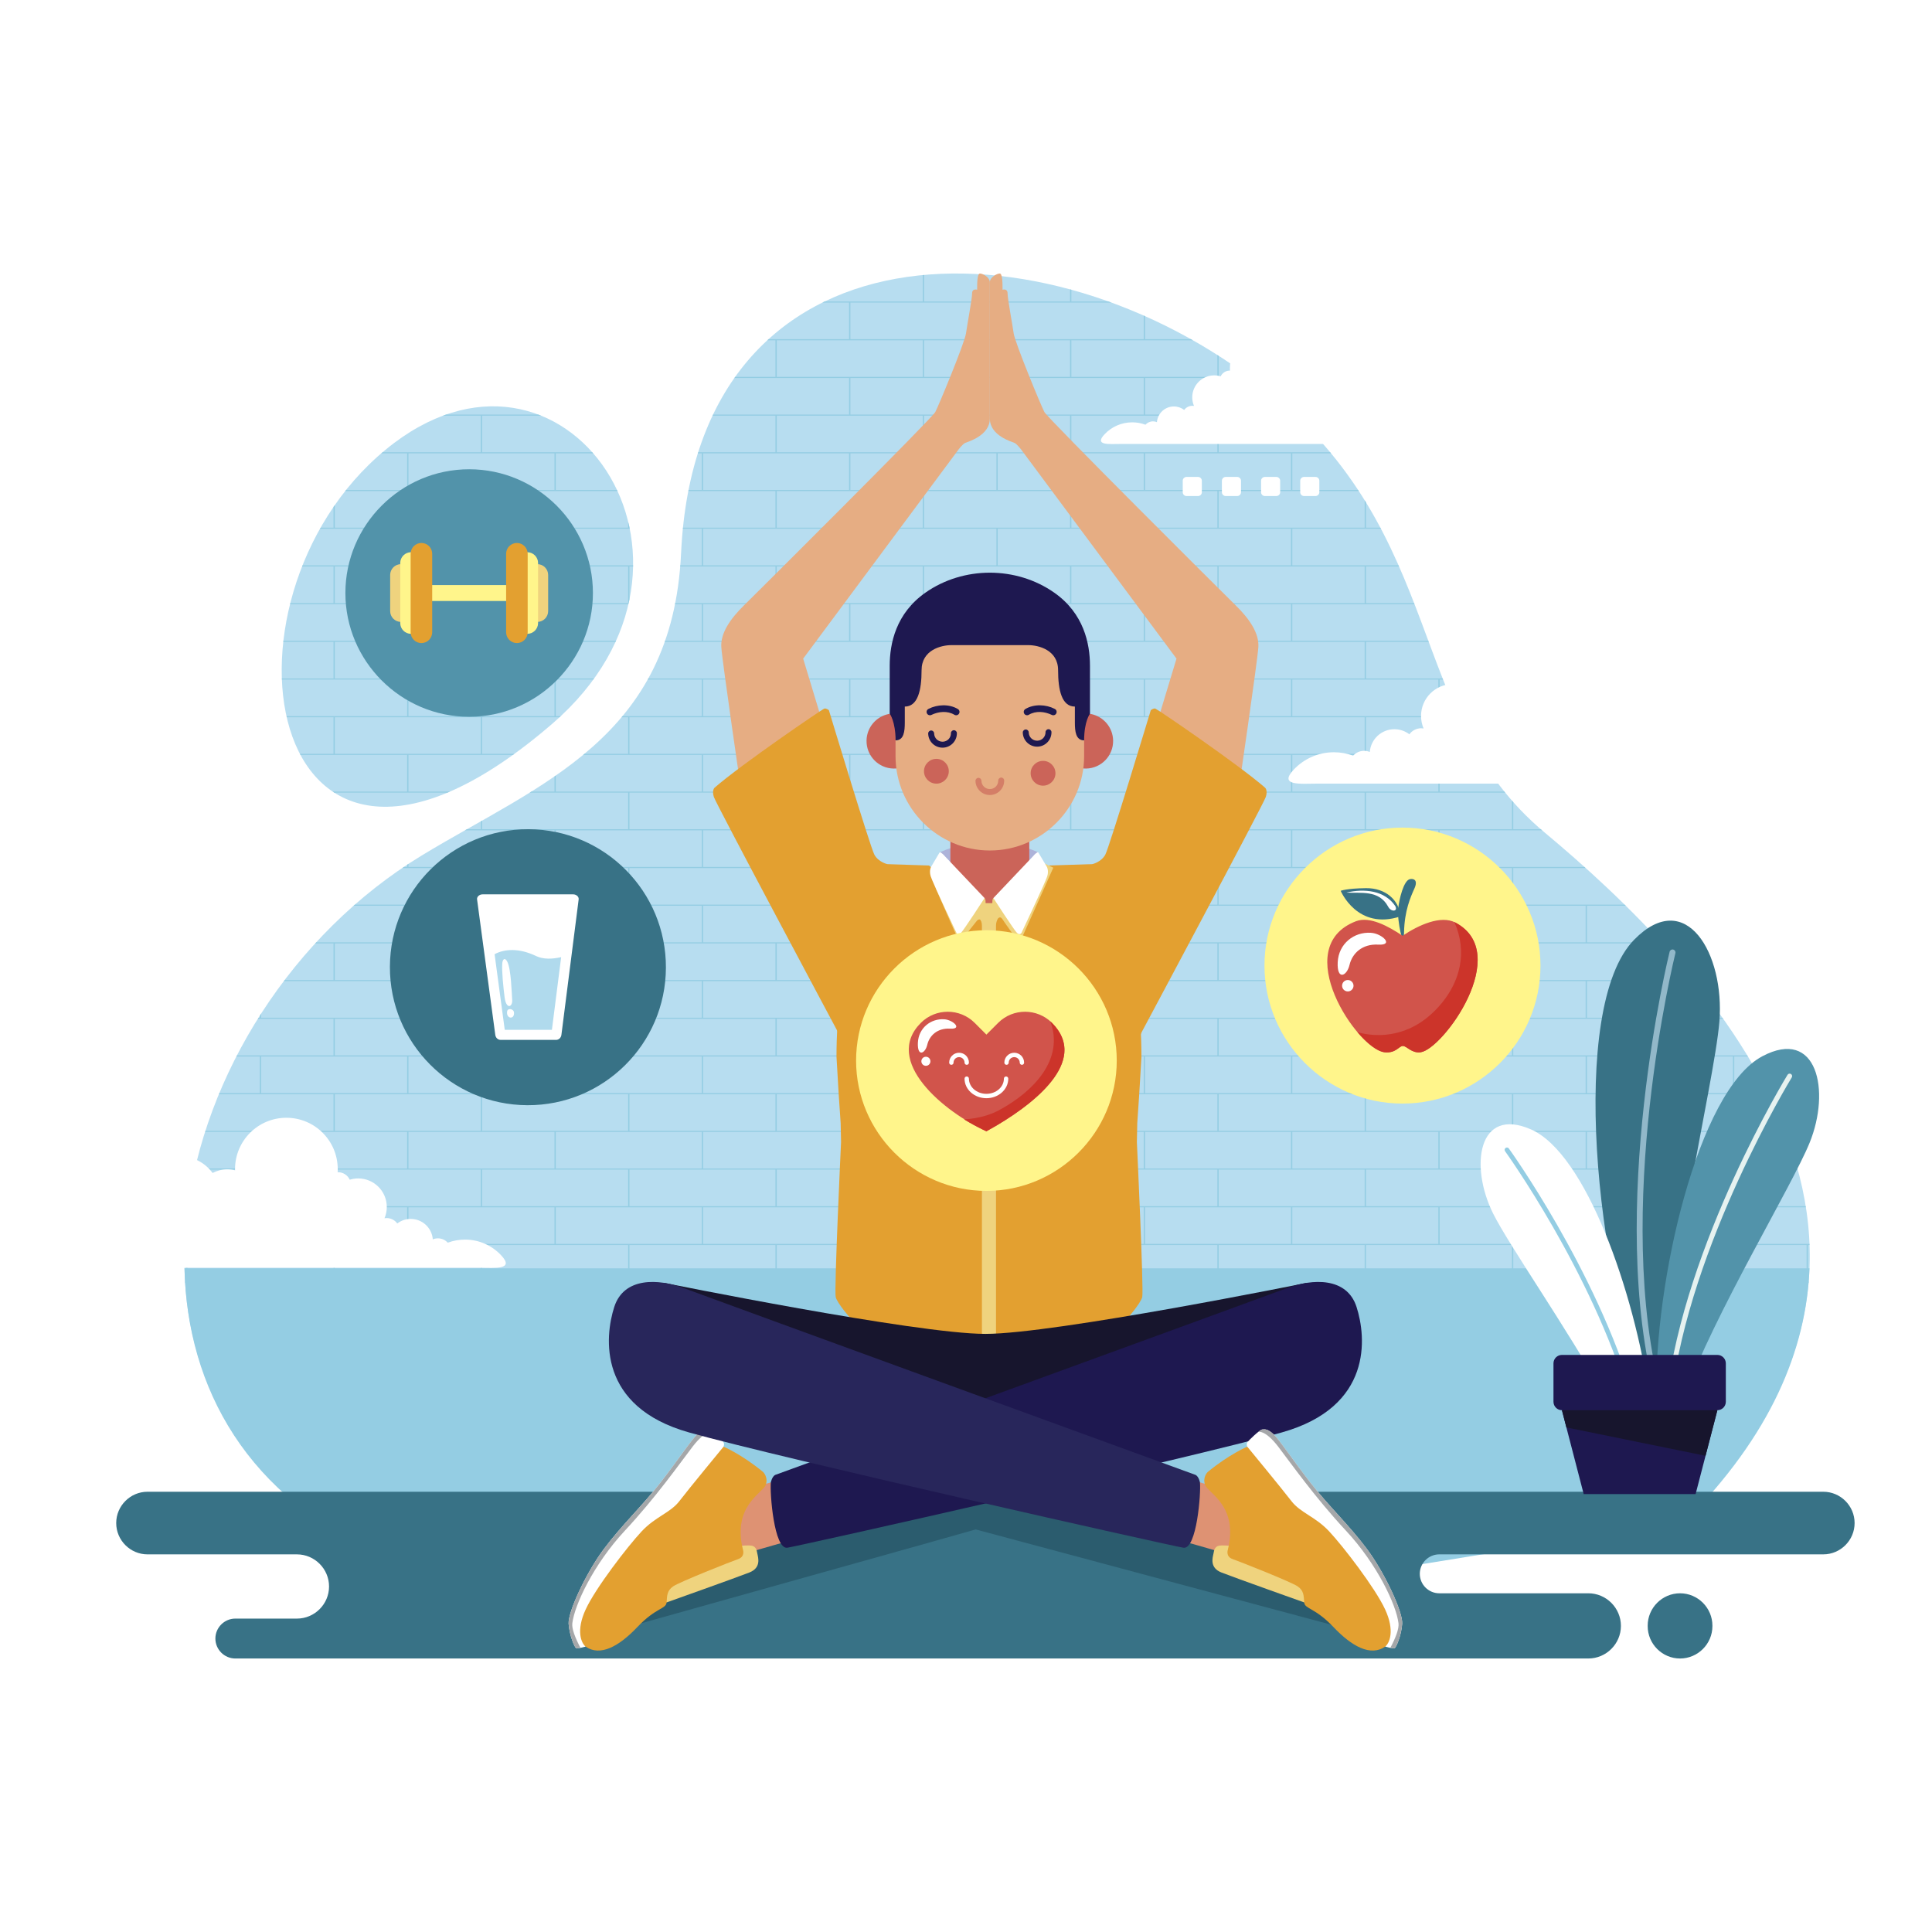 <?xml version="1.0" encoding="utf-8"?>
<!-- Generator: Adobe Illustrator 27.5.0, SVG Export Plug-In . SVG Version: 6.00 Build 0)  -->
<svg version="1.1" xmlns="http://www.w3.org/2000/svg" xmlns:xlink="http://www.w3.org/1999/xlink" x="0px" y="0px"
	 viewBox="0 0 500 500" style="enable-background:new 0 0 500 500;" xml:space="preserve">
<g id="BACKGROUND">
	<rect y="-0.001" style="fill-rule:evenodd;clip-rule:evenodd;fill:#FFFFFF;" width="500" height="500.001"/>
</g>
<g id="OBJECTS">
	<g>
		<g>
			<g>
				<path style="fill-rule:evenodd;clip-rule:evenodd;fill:#B7DDF0;" d="M99.521,401.711
					c-81.961-34.116-57.483-139.527,9.598-180.297c30.512-18.545,64.905-30.238,67.145-78.256
					c4.065-87.284,94.003-87.999,151.193-42.453c47.619,37.923,35.906,84.402,72.311,114.761
					c40.538,33.803,109.759,104.578,36.275,177.436l-152.366,24.352L99.521,401.711L99.521,401.711z M142.955,187.281
					c48.848-42.189,2.748-108.787-43.19-70.875C52.017,155.811,68.837,251.296,142.955,187.281z"/>
				<g>
					<defs>
						<path id="SVGID_1_" d="M99.521,401.711c-81.961-34.116-57.483-139.527,9.598-180.297
							c30.512-18.545,64.905-30.238,67.145-78.256c4.065-87.284,94.003-87.999,151.193-42.453
							c47.619,37.923,35.906,84.402,72.311,114.761c40.538,33.803,109.759,104.578,36.275,177.436l-152.366,24.352L99.521,401.711
							L99.521,401.711z M142.955,187.281c48.848-42.189,2.748-108.787-43.19-70.875C52.017,155.811,68.837,251.296,142.955,187.281z
							"/>
					</defs>
					<clipPath id="SVGID_00000011004301422103565280000000786712995642476440_">
						<use xlink:href="#SVGID_1_"  style="overflow:visible;"/>
					</clipPath>
					<g style="clip-path:url(#SVGID_00000011004301422103565280000000786712995642476440_);">
						<path style="fill-rule:evenodd;clip-rule:evenodd;fill:#94CDE3;" d="M448.822,434.923h-0.333v-5.397h-18.891h-0.005h-0.004
							h-18.891v5.397h-0.334v-5.397h-18.891h-0.004h-0.004h-18.891v5.397h-0.334v-5.397h-18.892h-0.004h-0.005h-18.891v5.397h-0.333
							v-5.397h-18.891h-0.005h-0.004h-18.892v5.397h-0.332v-5.397h-18.892H277.1h-0.004h-18.891v5.397h-0.335v-5.397h-18.89h-0.004
							h-0.004h-18.891v5.397h-0.333v-5.397h-18.891h-0.004h-0.004h-18.891v5.397h-0.333v-5.397h-18.891h-0.004h-0.004h-18.891v5.397
							H143.5v-5.397h-18.891h-0.004h-0.004h-18.891v5.397h-0.333v-5.397H86.485H86.48h-0.004H67.586v5.397h-0.334v-5.397H48.362
							h-0.004h-0.004H37v-0.289h11.19v-9.467H37v-0.288h11.354h0.008h18.891v-9.47H48.362h-0.004h-0.004H37v-0.287h11.19v-9.468H37
							v-0.289h11.354h0.008h18.891V390.5H48.362h-0.004h-0.004H37v-0.287h11.19v-9.469H37v-0.287h11.354h0.008h18.891v-9.468H48.362
							h-0.004h-0.004H37v-0.288h11.19v-9.469H37v-0.288h11.354h0.008h18.891v-9.468H48.362h-0.004h-0.004H37v-0.288h11.19v-9.468H37
							v-0.287h11.354h0.008h18.891v-9.469H48.362h-0.004h-0.004H37v-0.288h11.19v-9.468H37v-0.289h11.354h0.008h18.891v-9.468
							H48.362h-0.004h-0.004H37v-0.287h11.19v-9.47H37v-0.286h11.354h0.008h18.891v-9.469H48.362h-0.004h-0.004H37v-0.288h11.19
							v-9.469H37v-0.288h11.354h0.008h18.891v-9.468H48.362h-0.004h-0.004H37v-0.288h11.19v-9.468H37v-0.287h11.354h0.008h18.891
							v-9.467H48.362h-0.004h-0.004H37v-0.29h11.19v-9.467H37v-0.289h11.354h0.008h18.891v-9.468H48.362h-0.004h-0.004H37v-0.287
							h11.19v-9.468H37v-0.288h11.354h0.008h18.891v-9.469H48.362h-0.004h-0.004H37v-0.289h11.19v-9.468H37v-0.287h11.354h0.008
							h18.891v-9.468H48.362h-0.004h-0.004H37v-0.287h11.19v-9.468H37v-0.288h11.354h0.008h18.891v-9.468H48.362h-0.004h-0.004H37
							v-0.289h11.19v-9.467H37v-0.288h11.354h0.008h18.891v-9.469H48.362h-0.004h-0.004H37v-0.287h11.19v-9.468H37v-0.288h11.354
							h0.008h18.891v-9.468H48.362h-0.004h-0.004H37v-0.289h11.19v-9.468H37v-0.288h11.354h0.008h18.891v-9.468H48.362h-0.004
							h-0.004H37v-0.288h11.19v-9.468H37v-0.288h11.354h0.008h18.891V97.82H48.362h-0.004h-0.004H37v-0.288h11.19v-9.468H37v-0.288
							h11.354h0.008h18.891v-9.468H48.362h-0.004h-0.004H37v-0.288h11.19v-9.468H37v-0.288h11.354h0.008h18.891v-9.468H48.362
							h-0.004h-0.004H37v-0.288h11.19V53.11h0.333v5.399h18.891h0.008h18.891V53.11h0.334v5.399h18.891h0.009h18.891V53.11h0.333
							v5.399h18.891h0.009h18.891V53.11h0.333v5.399h18.891h0.008h18.891V53.11h0.333v5.399h18.89h0.009h18.891V53.11h0.334v5.399
							h18.89h0.009h18.891V53.11h0.333v5.399h18.892h0.01h18.889V53.11h0.334v5.399h18.892h0.008h18.892V53.11h0.333v5.399h18.891
							h0.009h18.891V53.11h0.333v5.399h18.892h0.01h18.89V53.11h0.334v5.399h18.891h0.008h18.892V53.11h0.333v5.399h11.189v0.288
							h-11.353h-0.003h-0.006h-18.891v9.468h18.891h0.009h11.353v0.288h-11.189v9.468h11.189v0.288h-11.353h-0.003h-0.006h-18.891
							v9.468h18.891h0.009h11.353v0.288h-11.189v9.468h11.189v0.288h-11.353h-0.003h-0.006h-18.891v9.469h18.891h0.009h11.353v0.288
							h-11.189v9.468h11.189v0.288h-11.353h-0.003h-0.006h-18.891v9.468h18.891h0.009h11.353v0.288h-11.189v9.468h11.189v0.289
							h-11.353h-0.003h-0.006h-18.891v9.468h18.891h0.009h11.353v0.288h-11.189v9.468h11.189v0.287h-11.353h-0.003h-0.006h-18.891
							v9.469h18.891h0.009h11.353v0.288h-11.189v9.467h11.189v0.289h-11.353h-0.003h-0.006h-18.891v9.468h18.891h0.009h11.353v0.288
							h-11.189v9.468h11.189v0.287h-11.353h-0.003h-0.006h-18.891v9.468h18.891h0.009h11.353v0.287h-11.189v9.468h11.189v0.289
							h-11.353h-0.003h-0.006h-18.891v9.469h18.891h0.009h11.353v0.288h-11.189v9.468h11.189v0.287h-11.353h-0.003h-0.006h-18.891
							v9.468h18.891h0.009h11.353v0.289h-11.189v9.467h11.189v0.29h-11.353h-0.003h-0.006h-18.891v9.467h18.891h0.009h11.353v0.287
							h-11.189v9.468h11.189v0.288h-11.353h-0.003h-0.006h-18.891v9.468h18.891h0.009h11.353v0.288h-11.189v9.469h11.189v0.288
							h-11.353h-0.003h-0.006h-18.891v9.469h18.891h0.009h11.353v0.286h-11.189v9.47h11.189v0.287h-11.353h-0.003h-0.006h-18.891
							v9.468h18.891h0.009h11.353v0.289h-11.189v9.468h11.189v0.288h-11.353h-0.003h-0.006h-18.891v9.469h18.891h0.009h11.353v0.287
							h-11.189v9.468h11.189v0.288h-11.353h-0.003h-0.006h-18.891v9.468h18.891h0.009h11.353v0.288h-11.189v9.469h11.189v0.288
							h-11.353h-0.003h-0.006h-18.891v9.468h18.891h0.009h11.353v0.287h-11.189v9.469h11.189v0.287h-11.353h-0.003h-0.006h-18.891
							v9.468h18.891h0.009h11.353v0.289h-11.189v9.468h11.189v0.287h-11.353h-0.003h-0.006h-18.891v9.47h18.891h0.009h11.353v0.288
							h-11.189v9.467h11.189v0.289h-11.353h-0.003h-0.006h-18.891V434.923L448.822,434.923z M467.552,419.77H448.66h-0.003h-0.005
							h-18.891v9.467h18.891h0.008h18.892V419.77L467.552,419.77z M429.428,419.77h-18.89h-0.006h-0.004h-18.892v9.467h18.892h0.01
							h18.89V419.77L429.428,419.77z M391.304,419.77h-18.891h-0.005h-0.004h-18.891v9.467h18.891h0.009h18.891V419.77
							L391.304,419.77z M353.181,419.77h-18.892h-0.004h-0.004H315.39v9.467h18.892h0.008h18.892V419.77L353.181,419.77z
							 M315.056,419.77h-18.889h-0.006h-0.004h-18.892v9.467h18.892h0.01h18.889V419.77L315.056,419.77z M276.933,419.77h-18.891
							h-0.004h-0.005h-18.89v9.467h18.89h0.009h18.891V419.77L276.933,419.77z M238.809,419.77h-18.891h-0.005h-0.004h-18.89v9.467
							h18.89h0.009h18.891V419.77L238.809,419.77z M200.686,419.77h-18.891h-0.004h-0.004h-18.891v9.467h18.891h0.008h18.891V419.77
							L200.686,419.77z M162.562,419.77h-18.891h-0.004h-0.004h-18.891v9.467h18.891h0.009h18.891V419.77L162.562,419.77z
							 M124.438,419.77h-18.891h-0.004h-0.005H86.647v9.467h18.891h0.009h18.891V419.77L124.438,419.77z M86.314,419.77H67.423
							h-0.004h-0.004H48.524v9.467h18.891h0.008h18.891V419.77L86.314,419.77z M448.489,410.012h-18.891h-0.005h-0.004h-18.891v9.47
							h18.891h0.009h18.891V410.012L448.489,410.012z M410.365,410.012h-18.891h-0.004h-0.004h-18.891v9.47h18.891h0.008h18.891
							V410.012L410.365,410.012z M372.242,410.012h-18.892h-0.004h-0.005h-18.891v9.47h18.891h0.009h18.892V410.012L372.242,410.012
							z M334.118,410.012h-18.891h-0.005h-0.004h-18.892v9.47h18.892h0.009h18.891V410.012L334.118,410.012z M295.995,410.012
							h-18.892H277.1h-0.004h-18.891v9.47h18.891h0.008h18.892V410.012L295.995,410.012z M257.87,410.012h-18.89h-0.004h-0.004
							h-18.891v9.47h18.891h0.008h18.89V410.012L257.87,410.012z M219.747,410.012h-18.891h-0.004h-0.004h-18.891v9.47h18.891h0.008
							h18.891V410.012L219.747,410.012z M181.624,410.012h-18.891h-0.004h-0.004h-18.891v9.47h18.891h0.009h18.891V410.012
							L181.624,410.012z M143.5,410.012h-18.891h-0.004h-0.004h-18.891v9.47h18.891h0.008H143.5V410.012L143.5,410.012z
							 M105.376,410.012H86.485H86.48h-0.004H67.586v9.47h18.891h0.009h18.891V410.012L105.376,410.012z M467.552,400.257H448.66
							h-0.003h-0.005h-18.891v9.468h18.891h0.008h18.892V400.257L467.552,400.257z M429.428,400.257h-18.89h-0.006h-0.004h-18.892
							v9.468h18.892h0.01h18.89V400.257L429.428,400.257z M391.304,400.257h-18.891h-0.005h-0.004h-18.891v9.468h18.891h0.009
							h18.891V400.257L391.304,400.257z M353.181,400.257h-18.892h-0.004h-0.004H315.39v9.468h18.892h0.008h18.892V400.257
							L353.181,400.257z M315.056,400.257h-18.889h-0.006h-0.004h-18.892v9.468h18.892h0.01h18.889V400.257L315.056,400.257z
							 M276.933,400.257h-18.891h-0.004h-0.005h-18.89v9.468h18.89h0.009h18.891V400.257L276.933,400.257z M238.809,400.257h-18.891
							h-0.005h-0.004h-18.89v9.468h18.89h0.009h18.891V400.257L238.809,400.257z M200.686,400.257h-18.891h-0.004h-0.004h-18.891
							v9.468h18.891h0.008h18.891V400.257L200.686,400.257z M162.562,400.257h-18.891h-0.004h-0.004h-18.891v9.468h18.891h0.009
							h18.891V400.257L162.562,400.257z M124.438,400.257h-18.891h-0.004h-0.005H86.647v9.468h18.891h0.009h18.891V400.257
							L124.438,400.257z M86.314,400.257H67.423h-0.004h-0.004H48.524v9.468h18.891h0.008h18.891V400.257L86.314,400.257z
							 M448.489,390.5h-18.891h-0.005h-0.004h-18.891v9.468h18.891h0.009h18.891V390.5L448.489,390.5z M410.365,390.5h-18.891
							h-0.004h-0.004h-18.891v9.468h18.891h0.008h18.891V390.5L410.365,390.5z M372.242,390.5h-18.892h-0.004h-0.005h-18.891v9.468
							h18.891h0.009h18.892V390.5L372.242,390.5z M334.118,390.5h-18.891h-0.005h-0.004h-18.892v9.468h18.892h0.009h18.891V390.5
							L334.118,390.5z M295.995,390.5h-18.892H277.1h-0.004h-18.891v9.468h18.891h0.008h18.892V390.5L295.995,390.5z M257.87,390.5
							h-18.89h-0.004h-0.004h-18.891v9.468h18.891h0.008h18.89V390.5L257.87,390.5z M219.747,390.5h-18.891h-0.004h-0.004h-18.891
							v9.468h18.891h0.008h18.891V390.5L219.747,390.5z M181.624,390.5h-18.891h-0.004h-0.004h-18.891v9.468h18.891h0.009h18.891
							V390.5L181.624,390.5z M143.5,390.5h-18.891h-0.004h-0.004h-18.891v9.468h18.891h0.008H143.5V390.5L143.5,390.5z
							 M105.376,390.5H86.485H86.48h-0.004H67.586v9.468h18.891h0.009h18.891V390.5L105.376,390.5z M467.552,380.745H448.66h-0.003
							h-0.005h-18.891v9.469h18.891h0.008h18.892V380.745L467.552,380.745z M429.428,380.745h-18.89h-0.006h-0.004h-18.892v9.469
							h18.892h0.01h18.89V380.745L429.428,380.745z M391.304,380.745h-18.891h-0.005h-0.004h-18.891v9.469h18.891h0.009h18.891
							V380.745L391.304,380.745z M353.181,380.745h-18.892h-0.004h-0.004H315.39v9.469h18.892h0.008h18.892V380.745L353.181,380.745
							z M315.056,380.745h-18.889h-0.006h-0.004h-18.892v9.469h18.892h0.01h18.889V380.745L315.056,380.745z M276.933,380.745
							h-18.891h-0.004h-0.005h-18.89v9.469h18.89h0.009h18.891V380.745L276.933,380.745z M238.809,380.745h-18.891h-0.005h-0.004
							h-18.89v9.469h18.89h0.009h18.891V380.745L238.809,380.745z M200.686,380.745h-18.891h-0.004h-0.004h-18.891v9.469h18.891
							h0.008h18.891V380.745L200.686,380.745z M162.562,380.745h-18.891h-0.004h-0.004h-18.891v9.469h18.891h0.009h18.891V380.745
							L162.562,380.745z M124.438,380.745h-18.891h-0.004h-0.005H86.647v9.469h18.891h0.009h18.891V380.745L124.438,380.745z
							 M86.314,380.745H67.423h-0.004h-0.004H48.524v9.469h18.891h0.008h18.891V380.745L86.314,380.745z M448.489,370.99h-18.891
							h-0.005h-0.004h-18.891v9.468h18.891h0.009h18.891V370.99L448.489,370.99z M410.365,370.99h-18.891h-0.004h-0.004h-18.891
							v9.468h18.891h0.008h18.891V370.99L410.365,370.99z M372.242,370.99h-18.892h-0.004h-0.005h-18.891v9.468h18.891h0.009h18.892
							V370.99L372.242,370.99z M334.118,370.99h-18.891h-0.005h-0.004h-18.892v9.468h18.892h0.009h18.891V370.99L334.118,370.99z
							 M295.995,370.99h-18.892H277.1h-0.004h-18.891v9.468h18.891h0.008h18.892V370.99L295.995,370.99z M257.87,370.99h-18.89
							h-0.004h-0.004h-18.891v9.468h18.891h0.008h18.89V370.99L257.87,370.99z M219.747,370.99h-18.891h-0.004h-0.004h-18.891v9.468
							h18.891h0.008h18.891V370.99L219.747,370.99z M181.624,370.99h-18.891h-0.004h-0.004h-18.891v9.468h18.891h0.009h18.891
							V370.99L181.624,370.99z M143.5,370.99h-18.891h-0.004h-0.004h-18.891v9.468h18.891h0.008H143.5V370.99L143.5,370.99z
							 M105.376,370.99H86.485H86.48h-0.004H67.586v9.468h18.891h0.009h18.891V370.99L105.376,370.99z M467.552,361.233H448.66
							h-0.003h-0.005h-18.891v9.469h18.891h0.008h18.892V361.233L467.552,361.233z M429.428,361.233h-18.89h-0.006h-0.004h-18.892
							v9.469h18.892h0.01h18.89V361.233L429.428,361.233z M391.304,361.233h-18.891h-0.005h-0.004h-18.891v9.469h18.891h0.009
							h18.891V361.233L391.304,361.233z M353.181,361.233h-18.892h-0.004h-0.004H315.39v9.469h18.892h0.008h18.892V361.233
							L353.181,361.233z M315.056,361.233h-18.889h-0.006h-0.004h-18.892v9.469h18.892h0.01h18.889V361.233L315.056,361.233z
							 M276.933,361.233h-18.891h-0.004h-0.005h-18.89v9.469h18.89h0.009h18.891V361.233L276.933,361.233z M238.809,361.233h-18.891
							h-0.005h-0.004h-18.89v9.469h18.89h0.009h18.891V361.233L238.809,361.233z M200.686,361.233h-18.891h-0.004h-0.004h-18.891
							v9.469h18.891h0.008h18.891V361.233L200.686,361.233z M162.562,361.233h-18.891h-0.004h-0.004h-18.891v9.469h18.891h0.009
							h18.891V361.233L162.562,361.233z M124.438,361.233h-18.891h-0.004h-0.005H86.647v9.469h18.891h0.009h18.891V361.233
							L124.438,361.233z M86.314,361.233H67.423h-0.004h-0.004H48.524v9.469h18.891h0.008h18.891V361.233L86.314,361.233z
							 M448.489,351.477h-18.891h-0.005h-0.004h-18.891v9.468h18.891h0.009h18.891V351.477L448.489,351.477z M410.365,351.477
							h-18.891h-0.004h-0.004h-18.891v9.468h18.891h0.008h18.891V351.477L410.365,351.477z M372.242,351.477h-18.892h-0.004h-0.005
							h-18.891v9.468h18.891h0.009h18.892V351.477L372.242,351.477z M334.118,351.477h-18.891h-0.005h-0.004h-18.892v9.468h18.892
							h0.009h18.891V351.477L334.118,351.477z M295.995,351.477h-18.892H277.1h-0.004h-18.891v9.468h18.891h0.008h18.892V351.477
							L295.995,351.477z M257.87,351.477h-18.89h-0.004h-0.004h-18.891v9.468h18.891h0.008h18.89V351.477L257.87,351.477z
							 M219.747,351.477h-18.891h-0.004h-0.004h-18.891v9.468h18.891h0.008h18.891V351.477L219.747,351.477z M181.624,351.477
							h-18.891h-0.004h-0.004h-18.891v9.468h18.891h0.009h18.891V351.477L181.624,351.477z M143.5,351.477h-18.891h-0.004h-0.004
							h-18.891v9.468h18.891h0.008H143.5V351.477L143.5,351.477z M105.376,351.477H86.485H86.48h-0.004H67.586v9.468h18.891h0.009
							h18.891V351.477L105.376,351.477z M467.552,341.721H448.66h-0.003h-0.005h-18.891v9.468h18.891h0.008h18.892V341.721
							L467.552,341.721z M429.428,341.721h-18.89h-0.006h-0.004h-18.892v9.468h18.892h0.01h18.89V341.721L429.428,341.721z
							 M391.304,341.721h-18.891h-0.005h-0.004h-18.891v9.468h18.891h0.009h18.891V341.721L391.304,341.721z M353.181,341.721
							h-18.892h-0.004h-0.004H315.39v9.468h18.892h0.008h18.892V341.721L353.181,341.721z M315.056,341.721h-18.889h-0.006h-0.004
							h-18.892v9.468h18.892h0.01h18.889V341.721L315.056,341.721z M276.933,341.721h-18.891h-0.004h-0.005h-18.89v9.468h18.89
							h0.009h18.891V341.721L276.933,341.721z M238.809,341.721h-18.891h-0.005h-0.004h-18.89v9.468h18.89h0.009h18.891V341.721
							L238.809,341.721z M200.686,341.721h-18.891h-0.004h-0.004h-18.891v9.468h18.891h0.008h18.891V341.721L200.686,341.721z
							 M162.562,341.721h-18.891h-0.004h-0.004h-18.891v9.468h18.891h0.009h18.891V341.721L162.562,341.721z M124.438,341.721
							h-18.891h-0.004h-0.005H86.647v9.468h18.891h0.009h18.891V341.721L124.438,341.721z M86.314,341.721H67.423h-0.004h-0.004
							H48.524v9.468h18.891h0.008h18.891V341.721L86.314,341.721z M448.489,331.965h-18.891h-0.005h-0.004h-18.891v9.469h18.891
							h0.009h18.891V331.965L448.489,331.965z M410.365,331.965h-18.891h-0.004h-0.004h-18.891v9.469h18.891h0.008h18.891V331.965
							L410.365,331.965z M372.242,331.965h-18.892h-0.004h-0.005h-18.891v9.469h18.891h0.009h18.892V331.965L372.242,331.965z
							 M334.118,331.965h-18.891h-0.005h-0.004h-18.892v9.469h18.892h0.009h18.891V331.965L334.118,331.965z M295.995,331.965
							h-18.892H277.1h-0.004h-18.891v9.469h18.891h0.008h18.892V331.965L295.995,331.965z M257.87,331.965h-18.89h-0.004h-0.004
							h-18.891v9.469h18.891h0.008h18.89V331.965L257.87,331.965z M219.747,331.965h-18.891h-0.004h-0.004h-18.891v9.469h18.891
							h0.008h18.891V331.965L219.747,331.965z M181.624,331.965h-18.891h-0.004h-0.004h-18.891v9.469h18.891h0.009h18.891V331.965
							L181.624,331.965z M143.5,331.965h-18.891h-0.004h-0.004h-18.891v9.469h18.891h0.008H143.5V331.965L143.5,331.965z
							 M105.376,331.965H86.485H86.48h-0.004H67.586v9.469h18.891h0.009h18.891V331.965L105.376,331.965z M467.552,322.21H448.66
							h-0.003h-0.005h-18.891v9.468h18.891h0.008h18.892V322.21L467.552,322.21z M429.428,322.21h-18.89h-0.006h-0.004h-18.892
							v9.468h18.892h0.01h18.89V322.21L429.428,322.21z M391.304,322.21h-18.891h-0.005h-0.004h-18.891v9.468h18.891h0.009h18.891
							V322.21L391.304,322.21z M353.181,322.21h-18.892h-0.004h-0.004H315.39v9.468h18.892h0.008h18.892V322.21L353.181,322.21z
							 M315.056,322.21h-18.889h-0.006h-0.004h-18.892v9.468h18.892h0.01h18.889V322.21L315.056,322.21z M276.933,322.21h-18.891
							h-0.004h-0.005h-18.89v9.468h18.89h0.009h18.891V322.21L276.933,322.21z M238.809,322.21h-18.891h-0.005h-0.004h-18.89v9.468
							h18.89h0.009h18.891V322.21L238.809,322.21z M200.686,322.21h-18.891h-0.004h-0.004h-18.891v9.468h18.891h0.008h18.891V322.21
							L200.686,322.21z M162.562,322.21h-18.891h-0.004h-0.004h-18.891v9.468h18.891h0.009h18.891V322.21L162.562,322.21z
							 M124.438,322.21h-18.891h-0.004h-0.005H86.647v9.468h18.891h0.009h18.891V322.21L124.438,322.21z M86.314,322.21H67.423
							h-0.004h-0.004H48.524v9.468h18.891h0.008h18.891V322.21L86.314,322.21z M448.489,312.453h-18.891h-0.005h-0.004h-18.891
							v9.468h18.891h0.009h18.891V312.453L448.489,312.453z M410.365,312.453h-18.891h-0.004h-0.004h-18.891v9.468h18.891h0.008
							h18.891V312.453L410.365,312.453z M372.242,312.453h-18.892h-0.004h-0.005h-18.891v9.468h18.891h0.009h18.892V312.453
							L372.242,312.453z M334.118,312.453h-18.891h-0.005h-0.004h-18.892v9.468h18.892h0.009h18.891V312.453L334.118,312.453z
							 M295.995,312.453h-18.892H277.1h-0.004h-18.891v9.468h18.891h0.008h18.892V312.453L295.995,312.453z M257.87,312.453h-18.89
							h-0.004h-0.004h-18.891v9.468h18.891h0.008h18.89V312.453L257.87,312.453z M219.747,312.453h-18.891h-0.004h-0.004h-18.891
							v9.468h18.891h0.008h18.891V312.453L219.747,312.453z M181.624,312.453h-18.891h-0.004h-0.004h-18.891v9.468h18.891h0.009
							h18.891V312.453L181.624,312.453z M143.5,312.453h-18.891h-0.004h-0.004h-18.891v9.468h18.891h0.008H143.5V312.453
							L143.5,312.453z M105.376,312.453H86.485H86.48h-0.004H67.586v9.468h18.891h0.009h18.891V312.453L105.376,312.453z
							 M467.552,302.696H448.66h-0.003h-0.005h-18.891v9.47h18.891h0.008h18.892V302.696L467.552,302.696z M429.428,302.696h-18.89
							h-0.006h-0.004h-18.892v9.47h18.892h0.01h18.89V302.696L429.428,302.696z M391.304,302.696h-18.891h-0.005h-0.004h-18.891
							v9.47h18.891h0.009h18.891V302.696L391.304,302.696z M353.181,302.696h-18.892h-0.004h-0.004H315.39v9.47h18.892h0.008h18.892
							V302.696L353.181,302.696z M315.056,302.696h-18.889h-0.006h-0.004h-18.892v9.47h18.892h0.01h18.889V302.696L315.056,302.696z
							 M276.933,302.696h-18.891h-0.004h-0.005h-18.89v9.47h18.89h0.009h18.891V302.696L276.933,302.696z M238.809,302.696h-18.891
							h-0.005h-0.004h-18.89v9.47h18.89h0.009h18.891V302.696L238.809,302.696z M200.686,302.696h-18.891h-0.004h-0.004h-18.891
							v9.47h18.891h0.008h18.891V302.696L200.686,302.696z M162.562,302.696h-18.891h-0.004h-0.004h-18.891v9.47h18.891h0.009
							h18.891V302.696L162.562,302.696z M124.438,302.696h-18.891h-0.004h-0.005H86.647v9.47h18.891h0.009h18.891V302.696
							L124.438,302.696z M86.314,302.696H67.423h-0.004h-0.004H48.524v9.47h18.891h0.008h18.891V302.696L86.314,302.696z
							 M448.489,292.941h-18.891h-0.005h-0.004h-18.891v9.469h18.891h0.009h18.891V292.941L448.489,292.941z M410.365,292.941
							h-18.891h-0.004h-0.004h-18.891v9.469h18.891h0.008h18.891V292.941L410.365,292.941z M372.242,292.941h-18.892h-0.004h-0.005
							h-18.891v9.469h18.891h0.009h18.892V292.941L372.242,292.941z M334.118,292.941h-18.891h-0.005h-0.004h-18.892v9.469h18.892
							h0.009h18.891V292.941L334.118,292.941z M295.995,292.941h-18.892H277.1h-0.004h-18.891v9.469h18.891h0.008h18.892V292.941
							L295.995,292.941z M257.87,292.941h-18.89h-0.004h-0.004h-18.891v9.469h18.891h0.008h18.89V292.941L257.87,292.941z
							 M219.747,292.941h-18.891h-0.004h-0.004h-18.891v9.469h18.891h0.008h18.891V292.941L219.747,292.941z M181.624,292.941
							h-18.891h-0.004h-0.004h-18.891v9.469h18.891h0.009h18.891V292.941L181.624,292.941z M143.5,292.941h-18.891h-0.004h-0.004
							h-18.891v9.469h18.891h0.008H143.5V292.941L143.5,292.941z M105.376,292.941H86.485H86.48h-0.004H67.586v9.469h18.891h0.009
							h18.891V292.941L105.376,292.941z M467.552,283.184H448.66h-0.003h-0.005h-18.891v9.469h18.891h0.008h18.892V283.184
							L467.552,283.184z M429.428,283.184h-18.89h-0.006h-0.004h-18.892v9.469h18.892h0.01h18.89V283.184L429.428,283.184z
							 M391.304,283.184h-18.891h-0.005h-0.004h-18.891v9.469h18.891h0.009h18.891V283.184L391.304,283.184z M353.181,283.184
							h-18.892h-0.004h-0.004H315.39v9.469h18.892h0.008h18.892V283.184L353.181,283.184z M315.056,283.184h-18.889h-0.006h-0.004
							h-18.892v9.469h18.892h0.01h18.889V283.184L315.056,283.184z M276.933,283.184h-18.891h-0.004h-0.005h-18.89v9.469h18.89
							h0.009h18.891V283.184L276.933,283.184z M238.809,283.184h-18.891h-0.005h-0.004h-18.89v9.469h18.89h0.009h18.891V283.184
							L238.809,283.184z M200.686,283.184h-18.891h-0.004h-0.004h-18.891v9.469h18.891h0.008h18.891V283.184L200.686,283.184z
							 M162.562,283.184h-18.891h-0.004h-0.004h-18.891v9.469h18.891h0.009h18.891V283.184L162.562,283.184z M124.438,283.184
							h-18.891h-0.004h-0.005H86.647v9.469h18.891h0.009h18.891V283.184L124.438,283.184z M86.314,283.184H67.423h-0.004h-0.004
							H48.524v9.469h18.891h0.008h18.891V283.184L86.314,283.184z M448.489,273.428h-18.891h-0.005h-0.004h-18.891v9.468h18.891
							h0.009h18.891V273.428L448.489,273.428z M410.365,273.428h-18.891h-0.004h-0.004h-18.891v9.468h18.891h0.008h18.891V273.428
							L410.365,273.428z M372.242,273.428h-18.892h-0.004h-0.005h-18.891v9.468h18.891h0.009h18.892V273.428L372.242,273.428z
							 M334.118,273.428h-18.891h-0.005h-0.004h-18.892v9.468h18.892h0.009h18.891V273.428L334.118,273.428z M295.995,273.428
							h-18.892H277.1h-0.004h-18.891v9.468h18.891h0.008h18.892V273.428L295.995,273.428z M257.87,273.428h-18.89h-0.004h-0.004
							h-18.891v9.468h18.891h0.008h18.89V273.428L257.87,273.428z M219.747,273.428h-18.891h-0.004h-0.004h-18.891v9.468h18.891
							h0.008h18.891V273.428L219.747,273.428z M181.624,273.428h-18.891h-0.004h-0.004h-18.891v9.468h18.891h0.009h18.891V273.428
							L181.624,273.428z M143.5,273.428h-18.891h-0.004h-0.004h-18.891v9.468h18.891h0.008H143.5V273.428L143.5,273.428z
							 M105.376,273.428H86.485H86.48h-0.004H67.586v9.468h18.891h0.009h18.891V273.428L105.376,273.428z M467.552,263.672H448.66
							h-0.003h-0.005h-18.891v9.468h18.891h0.008h18.892V263.672L467.552,263.672z M429.428,263.672h-18.89h-0.006h-0.004h-18.892
							v9.468h18.892h0.01h18.89V263.672L429.428,263.672z M391.304,263.672h-18.891h-0.005h-0.004h-18.891v9.468h18.891h0.009
							h18.891V263.672L391.304,263.672z M353.181,263.672h-18.892h-0.004h-0.004H315.39v9.468h18.892h0.008h18.892V263.672
							L353.181,263.672z M315.056,263.672h-18.889h-0.006h-0.004h-18.892v9.468h18.892h0.01h18.889V263.672L315.056,263.672z
							 M276.933,263.672h-18.891h-0.004h-0.005h-18.89v9.468h18.89h0.009h18.891V263.672L276.933,263.672z M238.809,263.672h-18.891
							h-0.005h-0.004h-18.89v9.468h18.89h0.009h18.891V263.672L238.809,263.672z M200.686,263.672h-18.891h-0.004h-0.004h-18.891
							v9.468h18.891h0.008h18.891V263.672L200.686,263.672z M162.562,263.672h-18.891h-0.004h-0.004h-18.891v9.468h18.891h0.009
							h18.891V263.672L162.562,263.672z M124.438,263.672h-18.891h-0.004h-0.005H86.647v9.468h18.891h0.009h18.891V263.672
							L124.438,263.672z M86.314,263.672H67.423h-0.004h-0.004H48.524v9.468h18.891h0.008h18.891V263.672L86.314,263.672z
							 M448.489,253.919h-18.891h-0.005h-0.004h-18.891v9.467h18.891h0.009h18.891V253.919L448.489,253.919z M410.365,253.919
							h-18.891h-0.004h-0.004h-18.891v9.467h18.891h0.008h18.891V253.919L410.365,253.919z M372.242,253.919h-18.892h-0.004h-0.005
							h-18.891v9.467h18.891h0.009h18.892V253.919L372.242,253.919z M334.118,253.919h-18.891h-0.005h-0.004h-18.892v9.467h18.892
							h0.009h18.891V253.919L334.118,253.919z M295.995,253.919h-18.892H277.1h-0.004h-18.891v9.467h18.891h0.008h18.892V253.919
							L295.995,253.919z M257.87,253.919h-18.89h-0.004h-0.004h-18.891v9.467h18.891h0.008h18.89V253.919L257.87,253.919z
							 M219.747,253.919h-18.891h-0.004h-0.004h-18.891v9.467h18.891h0.008h18.891V253.919L219.747,253.919z M181.624,253.919
							h-18.891h-0.004h-0.004h-18.891v9.467h18.891h0.009h18.891V253.919L181.624,253.919z M143.5,253.919h-18.891h-0.004h-0.004
							h-18.891v9.467h18.891h0.008H143.5V253.919L143.5,253.919z M105.376,253.919H86.485H86.48h-0.004H67.586v9.467h18.891h0.009
							h18.891V253.919L105.376,253.919z M467.552,244.161H448.66h-0.003h-0.005h-18.891v9.467h18.891h0.008h18.892V244.161
							L467.552,244.161z M429.428,244.161h-18.89h-0.006h-0.004h-18.892v9.467h18.892h0.01h18.89V244.161L429.428,244.161z
							 M391.304,244.161h-18.891h-0.005h-0.004h-18.891v9.467h18.891h0.009h18.891V244.161L391.304,244.161z M353.181,244.161
							h-18.892h-0.004h-0.004H315.39v9.467h18.892h0.008h18.892V244.161L353.181,244.161z M315.056,244.161h-18.889h-0.006h-0.004
							h-18.892v9.467h18.892h0.01h18.889V244.161L315.056,244.161z M276.933,244.161h-18.891h-0.004h-0.005h-18.89v9.467h18.89
							h0.009h18.891V244.161L276.933,244.161z M238.809,244.161h-18.891h-0.005h-0.004h-18.89v9.467h18.89h0.009h18.891V244.161
							L238.809,244.161z M200.686,244.161h-18.891h-0.004h-0.004h-18.891v9.467h18.891h0.008h18.891V244.161L200.686,244.161z
							 M162.562,244.161h-18.891h-0.004h-0.004h-18.891v9.467h18.891h0.009h18.891V244.161L162.562,244.161z M124.438,244.161
							h-18.891h-0.004h-0.005H86.647v9.467h18.891h0.009h18.891V244.161L124.438,244.161z M86.314,244.161H67.423h-0.004h-0.004
							H48.524v9.467h18.891h0.008h18.891V244.161L86.314,244.161z M448.489,234.404h-18.891h-0.005h-0.004h-18.891v9.468h18.891
							h0.009h18.891V234.404L448.489,234.404z M410.365,234.404h-18.891h-0.004h-0.004h-18.891v9.468h18.891h0.008h18.891V234.404
							L410.365,234.404z M372.242,234.404h-18.892h-0.004h-0.005h-18.891v9.468h18.891h0.009h18.892V234.404L372.242,234.404z
							 M334.118,234.404h-18.891h-0.005h-0.004h-18.892v9.468h18.892h0.009h18.891V234.404L334.118,234.404z M295.995,234.404
							h-18.892H277.1h-0.004h-18.891v9.468h18.891h0.008h18.892V234.404L295.995,234.404z M257.87,234.404h-18.89h-0.004h-0.004
							h-18.891v9.468h18.891h0.008h18.89V234.404L257.87,234.404z M219.747,234.404h-18.891h-0.004h-0.004h-18.891v9.468h18.891
							h0.008h18.891V234.404L219.747,234.404z M181.624,234.404h-18.891h-0.004h-0.004h-18.891v9.468h18.891h0.009h18.891V234.404
							L181.624,234.404z M143.5,234.404h-18.891h-0.004h-0.004h-18.891v9.468h18.891h0.008H143.5V234.404L143.5,234.404z
							 M105.376,234.404H86.485H86.48h-0.004H67.586v9.468h18.891h0.009h18.891V234.404L105.376,234.404z M467.552,224.649H448.66
							h-0.003h-0.005h-18.891v9.468h18.891h0.008h18.892V224.649L467.552,224.649z M429.428,224.649h-18.89h-0.006h-0.004h-18.892
							v9.468h18.892h0.01h18.89V224.649L429.428,224.649z M391.304,224.649h-18.891h-0.005h-0.004h-18.891v9.468h18.891h0.009
							h18.891V224.649L391.304,224.649z M353.181,224.649h-18.892h-0.004h-0.004H315.39v9.468h18.892h0.008h18.892V224.649
							L353.181,224.649z M315.056,224.649h-18.889h-0.006h-0.004h-18.892v9.468h18.892h0.01h18.889V224.649L315.056,224.649z
							 M276.933,224.649h-18.891h-0.004h-0.005h-18.89v9.468h18.89h0.009h18.891V224.649L276.933,224.649z M238.809,224.649h-18.891
							h-0.005h-0.004h-18.89v9.468h18.89h0.009h18.891V224.649L238.809,224.649z M200.686,224.649h-18.891h-0.004h-0.004h-18.891
							v9.468h18.891h0.008h18.891V224.649L200.686,224.649z M162.562,224.649h-18.891h-0.004h-0.004h-18.891v9.468h18.891h0.009
							h18.891V224.649L162.562,224.649z M124.438,224.649h-18.891h-0.004h-0.005H86.647v9.468h18.891h0.009h18.891V224.649
							L124.438,224.649z M86.314,224.649H67.423h-0.004h-0.004H48.524v9.468h18.891h0.008h18.891V224.649L86.314,224.649z
							 M448.489,214.893h-18.891h-0.005h-0.004h-18.891v9.469h18.891h0.009h18.891V214.893L448.489,214.893z M410.365,214.893
							h-18.891h-0.004h-0.004h-18.891v9.469h18.891h0.008h18.891V214.893L410.365,214.893z M372.242,214.893h-18.892h-0.004h-0.005
							h-18.891v9.469h18.891h0.009h18.892V214.893L372.242,214.893z M334.118,214.893h-18.891h-0.005h-0.004h-18.892v9.469h18.892
							h0.009h18.891V214.893L334.118,214.893z M295.995,214.893h-18.892H277.1h-0.004h-18.891v9.469h18.891h0.008h18.892V214.893
							L295.995,214.893z M257.87,214.893h-18.89h-0.004h-0.004h-18.891v9.469h18.891h0.008h18.89V214.893L257.87,214.893z
							 M219.747,214.893h-18.891h-0.004h-0.004h-18.891v9.469h18.891h0.008h18.891V214.893L219.747,214.893z M181.624,214.893
							h-18.891h-0.004h-0.004h-18.891v9.469h18.891h0.009h18.891V214.893L181.624,214.893z M143.5,214.893h-18.891h-0.004h-0.004
							h-18.891v9.469h18.891h0.008H143.5V214.893L143.5,214.893z M105.376,214.893H86.485H86.48h-0.004H67.586v9.469h18.891h0.009
							h18.891V214.893L105.376,214.893z M467.552,205.136H448.66h-0.003h-0.005h-18.891v9.468h18.891h0.008h18.892V205.136
							L467.552,205.136z M429.428,205.136h-18.89h-0.006h-0.004h-18.892v9.468h18.892h0.01h18.89V205.136L429.428,205.136z
							 M391.304,205.136h-18.891h-0.005h-0.004h-18.891v9.468h18.891h0.009h18.891V205.136L391.304,205.136z M353.181,205.136
							h-18.892h-0.004h-0.004H315.39v9.468h18.892h0.008h18.892V205.136L353.181,205.136z M315.056,205.136h-18.889h-0.006h-0.004
							h-18.892v9.468h18.892h0.01h18.889V205.136L315.056,205.136z M276.933,205.136h-18.891h-0.004h-0.005h-18.89v9.468h18.89
							h0.009h18.891V205.136L276.933,205.136z M238.809,205.136h-18.891h-0.005h-0.004h-18.89v9.468h18.89h0.009h18.891V205.136
							L238.809,205.136z M200.686,205.136h-18.891h-0.004h-0.004h-18.891v9.468h18.891h0.008h18.891V205.136L200.686,205.136z
							 M162.562,205.136h-18.891h-0.004h-0.004h-18.891v9.468h18.891h0.009h18.891V205.136L162.562,205.136z M124.438,205.136
							h-18.891h-0.004h-0.005H86.647v9.468h18.891h0.009h18.891V205.136L124.438,205.136z M86.314,205.136H67.423h-0.004h-0.004
							H48.524v9.468h18.891h0.008h18.891V205.136L86.314,205.136z M448.489,195.38h-18.891h-0.005h-0.004h-18.891v9.468h18.891
							h0.009h18.891V195.38L448.489,195.38z M410.365,195.38h-18.891h-0.004h-0.004h-18.891v9.468h18.891h0.008h18.891V195.38
							L410.365,195.38z M372.242,195.38h-18.892h-0.004h-0.005h-18.891v9.468h18.891h0.009h18.892V195.38L372.242,195.38z
							 M334.118,195.38h-18.891h-0.005h-0.004h-18.892v9.468h18.892h0.009h18.891V195.38L334.118,195.38z M295.995,195.38h-18.892
							H277.1h-0.004h-18.891v9.468h18.891h0.008h18.892V195.38L295.995,195.38z M257.87,195.38h-18.89h-0.004h-0.004h-18.891v9.468
							h18.891h0.008h18.89V195.38L257.87,195.38z M219.747,195.38h-18.891h-0.004h-0.004h-18.891v9.468h18.891h0.008h18.891V195.38
							L219.747,195.38z M181.624,195.38h-18.891h-0.004h-0.004h-18.891v9.468h18.891h0.009h18.891V195.38L181.624,195.38z
							 M143.5,195.38h-18.891h-0.004h-0.004h-18.891v9.468h18.891h0.008H143.5V195.38L143.5,195.38z M105.376,195.38H86.485H86.48
							h-0.004H67.586v9.468h18.891h0.009h18.891V195.38L105.376,195.38z M467.552,185.625H448.66h-0.003h-0.005h-18.891v9.468
							h18.891h0.008h18.892V185.625L467.552,185.625z M429.428,185.625h-18.89h-0.006h-0.004h-18.892v9.468h18.892h0.01h18.89
							V185.625L429.428,185.625z M391.304,185.625h-18.891h-0.005h-0.004h-18.891v9.468h18.891h0.009h18.891V185.625
							L391.304,185.625z M353.181,185.625h-18.892h-0.004h-0.004H315.39v9.468h18.892h0.008h18.892V185.625L353.181,185.625z
							 M315.056,185.625h-18.889h-0.006h-0.004h-18.892v9.468h18.892h0.01h18.889V185.625L315.056,185.625z M276.933,185.625
							h-18.891h-0.004h-0.005h-18.89v9.468h18.89h0.009h18.891V185.625L276.933,185.625z M238.809,185.625h-18.891h-0.005h-0.004
							h-18.89v9.468h18.89h0.009h18.891V185.625L238.809,185.625z M200.686,185.625h-18.891h-0.004h-0.004h-18.891v9.468h18.891
							h0.008h18.891V185.625L200.686,185.625z M162.562,185.625h-18.891h-0.004h-0.004h-18.891v9.468h18.891h0.009h18.891V185.625
							L162.562,185.625z M124.438,185.625h-18.891h-0.004h-0.005H86.647v9.468h18.891h0.009h18.891V185.625L124.438,185.625z
							 M86.314,185.625H67.423h-0.004h-0.004H48.524v9.468h18.891h0.008h18.891V185.625L86.314,185.625z M448.489,175.869h-18.891
							h-0.005h-0.004h-18.891v9.468h18.891h0.009h18.891V175.869L448.489,175.869z M410.365,175.869h-18.891h-0.004h-0.004h-18.891
							v9.468h18.891h0.008h18.891V175.869L410.365,175.869z M372.242,175.869h-18.892h-0.004h-0.005h-18.891v9.468h18.891h0.009
							h18.892V175.869L372.242,175.869z M334.118,175.869h-18.891h-0.005h-0.004h-18.892v9.468h18.892h0.009h18.891V175.869
							L334.118,175.869z M295.995,175.869h-18.892H277.1h-0.004h-18.891v9.468h18.891h0.008h18.892V175.869L295.995,175.869z
							 M257.87,175.869h-18.89h-0.004h-0.004h-18.891v9.468h18.891h0.008h18.89V175.869L257.87,175.869z M219.747,175.869h-18.891
							h-0.004h-0.004h-18.891v9.468h18.891h0.008h18.891V175.869L219.747,175.869z M181.624,175.869h-18.891h-0.004h-0.004h-18.891
							v9.468h18.891h0.009h18.891V175.869L181.624,175.869z M143.5,175.869h-18.891h-0.004h-0.004h-18.891v9.468h18.891h0.008H143.5
							V175.869L143.5,175.869z M105.376,175.869H86.485H86.48h-0.004H67.586v9.468h18.891h0.009h18.891V175.869L105.376,175.869z
							 M467.552,166.113H448.66h-0.003h-0.005h-18.891v9.467h18.891h0.008h18.892V166.113L467.552,166.113z M429.428,166.113h-18.89
							h-0.006h-0.004h-18.892v9.467h18.892h0.01h18.89V166.113L429.428,166.113z M391.304,166.113h-18.891h-0.005h-0.004h-18.891
							v9.467h18.891h0.009h18.891V166.113L391.304,166.113z M353.181,166.113h-18.892h-0.004h-0.004H315.39v9.467h18.892h0.008
							h18.892V166.113L353.181,166.113z M315.056,166.113h-18.889h-0.006h-0.004h-18.892v9.467h18.892h0.01h18.889V166.113
							L315.056,166.113z M276.933,166.113h-18.891h-0.004h-0.005h-18.89v9.467h18.89h0.009h18.891V166.113L276.933,166.113z
							 M238.809,166.113h-18.891h-0.005h-0.004h-18.89v9.467h18.89h0.009h18.891V166.113L238.809,166.113z M200.686,166.113h-18.891
							h-0.004h-0.004h-18.891v9.467h18.891h0.008h18.891V166.113L200.686,166.113z M162.562,166.113h-18.891h-0.004h-0.004h-18.891
							v9.467h18.891h0.009h18.891V166.113L162.562,166.113z M124.438,166.113h-18.891h-0.004h-0.005H86.647v9.467h18.891h0.009
							h18.891V166.113L124.438,166.113z M86.314,166.113H67.423h-0.004h-0.004H48.524v9.467h18.891h0.008h18.891V166.113
							L86.314,166.113z M448.489,156.356h-18.891h-0.005h-0.004h-18.891v9.469h18.891h0.009h18.891V156.356L448.489,156.356z
							 M410.365,156.356h-18.891h-0.004h-0.004h-18.891v9.469h18.891h0.008h18.891V156.356L410.365,156.356z M372.242,156.356
							h-18.892h-0.004h-0.005h-18.891v9.469h18.891h0.009h18.892V156.356L372.242,156.356z M334.118,156.356h-18.891h-0.005h-0.004
							h-18.892v9.469h18.892h0.009h18.891V156.356L334.118,156.356z M295.995,156.356h-18.892H277.1h-0.004h-18.891v9.469h18.891
							h0.008h18.892V156.356L295.995,156.356z M257.87,156.356h-18.89h-0.004h-0.004h-18.891v9.469h18.891h0.008h18.89V156.356
							L257.87,156.356z M219.747,156.356h-18.891h-0.004h-0.004h-18.891v9.469h18.891h0.008h18.891V156.356L219.747,156.356z
							 M181.624,156.356h-18.891h-0.004h-0.004h-18.891v9.469h18.891h0.009h18.891V156.356L181.624,156.356z M143.5,156.356h-18.891
							h-0.004h-0.004h-18.891v9.469h18.891h0.008H143.5V156.356L143.5,156.356z M105.376,156.356H86.485H86.48h-0.004H67.586v9.469
							h18.891h0.009h18.891V156.356L105.376,156.356z M467.552,146.601H448.66h-0.003h-0.005h-18.891v9.468h18.891h0.008h18.892
							V146.601L467.552,146.601z M429.428,146.601h-18.89h-0.006h-0.004h-18.892v9.468h18.892h0.01h18.89V146.601L429.428,146.601z
							 M391.304,146.601h-18.891h-0.005h-0.004h-18.891v9.468h18.891h0.009h18.891V146.601L391.304,146.601z M353.181,146.601
							h-18.892h-0.004h-0.004H315.39v9.468h18.892h0.008h18.892V146.601L353.181,146.601z M315.056,146.601h-18.889h-0.006h-0.004
							h-18.892v9.468h18.892h0.01h18.889V146.601L315.056,146.601z M276.933,146.601h-18.891h-0.004h-0.005h-18.89v9.468h18.89
							h0.009h18.891V146.601L276.933,146.601z M238.809,146.601h-18.891h-0.005h-0.004h-18.89v9.468h18.89h0.009h18.891V146.601
							L238.809,146.601z M200.686,146.601h-18.891h-0.004h-0.004h-18.891v9.468h18.891h0.008h18.891V146.601L200.686,146.601z
							 M162.562,146.601h-18.891h-0.004h-0.004h-18.891v9.468h18.891h0.009h18.891V146.601L162.562,146.601z M124.438,146.601
							h-18.891h-0.004h-0.005H86.647v9.468h18.891h0.009h18.891V146.601L124.438,146.601z M86.314,146.601H67.423h-0.004h-0.004
							H48.524v9.468h18.891h0.008h18.891V146.601L86.314,146.601z M448.489,136.845h-18.891h-0.005h-0.004h-18.891v9.468h18.891
							h0.009h18.891V136.845L448.489,136.845z M410.365,136.845h-18.891h-0.004h-0.004h-18.891v9.468h18.891h0.008h18.891V136.845
							L410.365,136.845z M372.242,136.845h-18.892h-0.004h-0.005h-18.891v9.468h18.891h0.009h18.892V136.845L372.242,136.845z
							 M334.118,136.845h-18.891h-0.005h-0.004h-18.892v9.468h18.892h0.009h18.891V136.845L334.118,136.845z M295.995,136.845
							h-18.892H277.1h-0.004h-18.891v9.468h18.891h0.008h18.892V136.845L295.995,136.845z M257.87,136.845h-18.89h-0.004h-0.004
							h-18.891v9.468h18.891h0.008h18.89V136.845L257.87,136.845z M219.747,136.845h-18.891h-0.004h-0.004h-18.891v9.468h18.891
							h0.008h18.891V136.845L219.747,136.845z M181.624,136.845h-18.891h-0.004h-0.004h-18.891v9.468h18.891h0.009h18.891V136.845
							L181.624,136.845z M143.5,136.845h-18.891h-0.004h-0.004h-18.891v9.468h18.891h0.008H143.5V136.845L143.5,136.845z
							 M105.376,136.845H86.485H86.48h-0.004H67.586v9.468h18.891h0.009h18.891V136.845L105.376,136.845z M467.552,127.088H448.66
							h-0.003h-0.005h-18.891v9.468h18.891h0.008h18.892V127.088L467.552,127.088z M429.428,127.088h-18.89h-0.006h-0.004h-18.892
							v9.468h18.892h0.01h18.89V127.088L429.428,127.088z M391.304,127.088h-18.891h-0.005h-0.004h-18.891v9.468h18.891h0.009
							h18.891V127.088L391.304,127.088z M353.181,127.088h-18.892h-0.004h-0.004H315.39v9.468h18.892h0.008h18.892V127.088
							L353.181,127.088z M315.056,127.088h-18.889h-0.006h-0.004h-18.892v9.468h18.892h0.01h18.889V127.088L315.056,127.088z
							 M276.933,127.088h-18.891h-0.004h-0.005h-18.89v9.468h18.89h0.009h18.891V127.088L276.933,127.088z M238.809,127.088h-18.891
							h-0.005h-0.004h-18.89v9.468h18.89h0.009h18.891V127.088L238.809,127.088z M200.686,127.088h-18.891h-0.004h-0.004h-18.891
							v9.468h18.891h0.008h18.891V127.088L200.686,127.088z M162.562,127.088h-18.891h-0.004h-0.004h-18.891v9.468h18.891h0.009
							h18.891V127.088L162.562,127.088z M124.438,127.088h-18.891h-0.004h-0.005H86.647v9.468h18.891h0.009h18.891V127.088
							L124.438,127.088z M86.314,127.088H67.423h-0.004h-0.004H48.524v9.468h18.891h0.008h18.891V127.088L86.314,127.088z
							 M448.489,117.332h-18.891h-0.005h-0.004h-18.891v9.468h18.891h0.009h18.891V117.332L448.489,117.332z M410.365,117.332
							h-18.891h-0.004h-0.004h-18.891v9.468h18.891h0.008h18.891V117.332L410.365,117.332z M372.242,117.332h-18.892h-0.004h-0.005
							h-18.891v9.468h18.891h0.009h18.892V117.332L372.242,117.332z M334.118,117.332h-18.891h-0.005h-0.004h-18.892v9.468h18.892
							h0.009h18.891V117.332L334.118,117.332z M295.995,117.332h-18.892H277.1h-0.004h-18.891v9.468h18.891h0.008h18.892V117.332
							L295.995,117.332z M257.87,117.332h-18.89h-0.004h-0.004h-18.891v9.468h18.891h0.008h18.89V117.332L257.87,117.332z
							 M219.747,117.332h-18.891h-0.004h-0.004h-18.891v9.468h18.891h0.008h18.891V117.332L219.747,117.332z M181.624,117.332
							h-18.891h-0.004h-0.004h-18.891v9.468h18.891h0.009h18.891V117.332L181.624,117.332z M143.5,117.332h-18.891h-0.004h-0.004
							h-18.891v9.468h18.891h0.008H143.5V117.332L143.5,117.332z M105.376,117.332H86.485H86.48h-0.004H67.586v9.468h18.891h0.009
							h18.891V117.332L105.376,117.332z M467.552,107.577H448.66h-0.003h-0.005h-18.891v9.468h18.891h0.008h18.892V107.577
							L467.552,107.577z M429.428,107.577h-18.89h-0.006h-0.004h-18.892v9.468h18.892h0.01h18.89V107.577L429.428,107.577z
							 M391.304,107.577h-18.891h-0.005h-0.004h-18.891v9.468h18.891h0.009h18.891V107.577L391.304,107.577z M353.181,107.577
							h-18.892h-0.004h-0.004H315.39v9.468h18.892h0.008h18.892V107.577L353.181,107.577z M315.056,107.577h-18.889h-0.006h-0.004
							h-18.892v9.468h18.892h0.01h18.889V107.577L315.056,107.577z M276.933,107.577h-18.891h-0.004h-0.005h-18.89v9.468h18.89
							h0.009h18.891V107.577L276.933,107.577z M238.809,107.577h-18.891h-0.005h-0.004h-18.89v9.468h18.89h0.009h18.891V107.577
							L238.809,107.577z M200.686,107.577h-18.891h-0.004h-0.004h-18.891v9.468h18.891h0.008h18.891V107.577L200.686,107.577z
							 M162.562,107.577h-18.891h-0.004h-0.004h-18.891v9.468h18.891h0.009h18.891V107.577L162.562,107.577z M124.438,107.577
							h-18.891h-0.004h-0.005H86.647v9.468h18.891h0.009h18.891V107.577L124.438,107.577z M86.314,107.577H67.423h-0.004h-0.004
							H48.524v9.468h18.891h0.008h18.891V107.577L86.314,107.577z M448.489,97.82h-18.891h-0.005h-0.004h-18.891v9.469h18.891h0.009
							h18.891V97.82L448.489,97.82z M410.365,97.82h-18.891h-0.004h-0.004h-18.891v9.469h18.891h0.008h18.891V97.82L410.365,97.82z
							 M372.242,97.82h-18.892h-0.004h-0.005h-18.891v9.469h18.891h0.009h18.892V97.82L372.242,97.82z M334.118,97.82h-18.891
							h-0.005h-0.004h-18.892v9.469h18.892h0.009h18.891V97.82L334.118,97.82z M295.995,97.82h-18.892H277.1h-0.004h-18.891v9.469
							h18.891h0.008h18.892V97.82L295.995,97.82z M257.87,97.82h-18.89h-0.004h-0.004h-18.891v9.469h18.891h0.008h18.89V97.82
							L257.87,97.82z M219.747,97.82h-18.891h-0.004h-0.004h-18.891v9.469h18.891h0.008h18.891V97.82L219.747,97.82z M181.624,97.82
							h-18.891h-0.004h-0.004h-18.891v9.469h18.891h0.009h18.891V97.82L181.624,97.82z M143.5,97.82h-18.891h-0.004h-0.004h-18.891
							v9.469h18.891h0.008H143.5V97.82L143.5,97.82z M105.376,97.82H86.485H86.48h-0.004H67.586v9.469h18.891h0.009h18.891V97.82
							L105.376,97.82z M467.552,88.064H448.66h-0.003h-0.005h-18.891v9.468h18.891h0.008h18.892V88.064L467.552,88.064z
							 M429.428,88.064h-18.89h-0.006h-0.004h-18.892v9.468h18.892h0.01h18.89V88.064L429.428,88.064z M391.304,88.064h-18.891
							h-0.005h-0.004h-18.891v9.468h18.891h0.009h18.891V88.064L391.304,88.064z M353.181,88.064h-18.892h-0.004h-0.004H315.39
							v9.468h18.892h0.008h18.892V88.064L353.181,88.064z M315.056,88.064h-18.889h-0.006h-0.004h-18.892v9.468h18.892h0.01h18.889
							V88.064L315.056,88.064z M276.933,88.064h-18.891h-0.004h-0.005h-18.89v9.468h18.89h0.009h18.891V88.064L276.933,88.064z
							 M238.809,88.064h-18.891h-0.005h-0.004h-18.89v9.468h18.89h0.009h18.891V88.064L238.809,88.064z M200.686,88.064h-18.891
							h-0.004h-0.004h-18.891v9.468h18.891h0.008h18.891V88.064L200.686,88.064z M162.562,88.064h-18.891h-0.004h-0.004h-18.891
							v9.468h18.891h0.009h18.891V88.064L162.562,88.064z M124.438,88.064h-18.891h-0.004h-0.005H86.647v9.468h18.891h0.009h18.891
							V88.064L124.438,88.064z M86.314,88.064H67.423h-0.004h-0.004H48.524v9.468h18.891h0.008h18.891V88.064L86.314,88.064z
							 M448.489,78.309h-18.891h-0.005h-0.004h-18.891v9.468h18.891h0.009h18.891V78.309L448.489,78.309z M410.365,78.309h-18.891
							h-0.004h-0.004h-18.891v9.468h18.891h0.008h18.891V78.309L410.365,78.309z M372.242,78.309h-18.892h-0.004h-0.005h-18.891
							v9.468h18.891h0.009h18.892V78.309L372.242,78.309z M334.118,78.309h-18.891h-0.005h-0.004h-18.892v9.468h18.892h0.009h18.891
							V78.309L334.118,78.309z M295.995,78.309h-18.892H277.1h-0.004h-18.891v9.468h18.891h0.008h18.892V78.309L295.995,78.309z
							 M257.87,78.309h-18.89h-0.004h-0.004h-18.891v9.468h18.891h0.008h18.89V78.309L257.87,78.309z M219.747,78.309h-18.891
							h-0.004h-0.004h-18.891v9.468h18.891h0.008h18.891V78.309L219.747,78.309z M181.624,78.309h-18.891h-0.004h-0.004h-18.891
							v9.468h18.891h0.009h18.891V78.309L181.624,78.309z M143.5,78.309h-18.891h-0.004h-0.004h-18.891v9.468h18.891h0.008H143.5
							V78.309L143.5,78.309z M105.376,78.309H86.485H86.48h-0.004H67.586v9.468h18.891h0.009h18.891V78.309L105.376,78.309z
							 M467.552,68.553H448.66h-0.003h-0.005h-18.891v9.468h18.891h0.008h18.892V68.553L467.552,68.553z M429.428,68.553h-18.89
							h-0.006h-0.004h-18.892v9.468h18.892h0.01h18.89V68.553L429.428,68.553z M391.304,68.553h-18.891h-0.005h-0.004h-18.891v9.468
							h18.891h0.009h18.891V68.553L391.304,68.553z M353.181,68.553h-18.892h-0.004h-0.004H315.39v9.468h18.892h0.008h18.892V68.553
							L353.181,68.553z M315.056,68.553h-18.889h-0.006h-0.004h-18.892v9.468h18.892h0.01h18.889V68.553L315.056,68.553z
							 M276.933,68.553h-18.891h-0.004h-0.005h-18.89v9.468h18.89h0.009h18.891V68.553L276.933,68.553z M238.809,68.553h-18.891
							h-0.005h-0.004h-18.89v9.468h18.89h0.009h18.891V68.553L238.809,68.553z M200.686,68.553h-18.891h-0.004h-0.004h-18.891v9.468
							h18.891h0.008h18.891V68.553L200.686,68.553z M162.562,68.553h-18.891h-0.004h-0.004h-18.891v9.468h18.891h0.009h18.891
							V68.553L162.562,68.553z M124.438,68.553h-18.891h-0.004h-0.005H86.647v9.468h18.891h0.009h18.891V68.553L124.438,68.553z
							 M86.314,68.553H67.423h-0.004h-0.004H48.524v9.468h18.891h0.008h18.891V68.553L86.314,68.553z M448.489,58.797h-18.891
							h-0.005h-0.004h-18.891v9.468h18.891h0.009h18.891V58.797L448.489,58.797z M410.365,58.797h-18.891h-0.004h-0.004h-18.891
							v9.468h18.891h0.008h18.891V58.797L410.365,58.797z M372.242,58.797h-18.892h-0.004h-0.005h-18.891v9.468h18.891h0.009h18.892
							V58.797L372.242,58.797z M334.118,58.797h-18.891h-0.005h-0.004h-18.892v9.468h18.892h0.009h18.891V58.797L334.118,58.797z
							 M295.995,58.797h-18.892H277.1h-0.004h-18.891v9.468h18.891h0.008h18.892V58.797L295.995,58.797z M257.87,58.797h-18.89
							h-0.004h-0.004h-18.891v9.468h18.891h0.008h18.89V58.797L257.87,58.797z M219.747,58.797h-18.891h-0.004h-0.004h-18.891v9.468
							h18.891h0.008h18.891V58.797L219.747,58.797z M181.624,58.797h-18.891h-0.004h-0.004h-18.891v9.468h18.891h0.009h18.891
							V58.797L181.624,58.797z M143.5,58.797h-18.891h-0.004h-0.004h-18.891v9.468h18.891h0.008H143.5V58.797L143.5,58.797z
							 M105.376,58.797H86.485H86.48h-0.004H67.586v9.468h18.891h0.009h18.891V58.797z"/>
					</g>
				</g>
				<path style="fill-rule:evenodd;clip-rule:evenodd;fill:#94CDE3;" d="M99.521,402.71c-35.564-14.982-51.077-43.553-51.776-74.468
					H468.29c-0.809,20.999-9.951,43.179-32.247,65.553l-84.257,13.629H154.705L99.521,402.71z"/>
			</g>
			<path style="fill-rule:evenodd;clip-rule:evenodd;fill:#FFFFFF;" d="M345.218,194.681c1.749,0,3.424,0.315,4.974,0.89
				c0.7-0.771,1.71-1.255,2.833-1.255c0.524,0,1.022,0.105,1.478,0.296c0.251-3.296,3.003-5.891,6.364-5.891
				c1.457,0,2.802,0.489,3.876,1.313c0.689-0.946,1.805-1.563,3.064-1.563c0.213,0,0.418,0.018,0.618,0.051
				c-0.426-0.994-0.66-2.089-0.66-3.239c0-4.548,3.688-8.236,8.236-8.236c0.847,0,1.663,0.127,2.433,0.366
				c0.598-1.273,1.89-2.155,3.39-2.155l0.109,0.003c-0.019-0.297-0.029-0.596-0.029-0.898c0-8.175,6.628-14.803,14.803-14.803
				c8.177,0,14.802,6.628,14.802,14.803c0,0.115-0.002,0.229-0.004,0.342c0.714-0.18,1.464-0.277,2.233-0.277
				c1.53,0,2.975,0.38,4.24,1.05c2.156-2.944,5.639-4.855,9.569-4.855c6.549,0,11.857,5.308,11.857,11.857
				c0,1.287-0.206,2.527-0.586,3.687c0.119-0.007,0.238-0.011,0.358-0.011c3.225,0,5.838,2.614,5.838,5.838
				c0,0.38-0.035,0.75-0.104,1.108c0.04-0.001,0.082-0.002,0.121-0.002c1.823,0,3.307,1.446,3.366,3.253
				c0.506-0.095,1.027-0.146,1.562-0.146c2.105,0,4.076,0.732,5.493,2.074c3.793,3.588-0.349,4.52-4.338,4.52h-5.205h-4.085h-83.721
				h-6.534h-10.736c-4.159,0-10.103,0.681-5.973-3.669C337.46,196.39,341.139,194.681,345.218,194.681z"/>
			<g>
				<path style="fill-rule:evenodd;clip-rule:evenodd;fill:#FFFFFF;" d="M307.077,123.43h2.97c0.543,0,0.988,0.443,0.988,0.988
					v2.968c0,0.543-0.445,0.988-0.988,0.988h-2.97c-0.543,0-0.987-0.445-0.987-0.988v-2.968
					C306.09,123.873,306.534,123.43,307.077,123.43z"/>
				<path style="fill-rule:evenodd;clip-rule:evenodd;fill:#FFFFFF;" d="M317.214,123.43h2.97c0.542,0,0.987,0.443,0.987,0.988
					v2.968c0,0.543-0.445,0.988-0.987,0.988h-2.97c-0.543,0-0.988-0.445-0.988-0.988v-2.968
					C316.226,123.873,316.671,123.43,317.214,123.43z"/>
				<path style="fill-rule:evenodd;clip-rule:evenodd;fill:#FFFFFF;" d="M327.351,123.43h2.968c0.543,0,0.988,0.443,0.988,0.988
					v2.968c0,0.543-0.445,0.988-0.988,0.988h-2.968c-0.544,0-0.988-0.445-0.988-0.988v-2.968
					C326.362,123.873,326.807,123.43,327.351,123.43z"/>
				<path style="fill-rule:evenodd;clip-rule:evenodd;fill:#FFFFFF;" d="M337.486,123.43h2.969c0.543,0,0.988,0.443,0.988,0.988
					v2.968c0,0.543-0.445,0.988-0.988,0.988h-2.969c-0.543,0-0.989-0.445-0.989-0.988v-2.968
					C336.497,123.873,336.943,123.43,337.486,123.43z"/>
			</g>
			<path style="fill-rule:evenodd;clip-rule:evenodd;fill:#FFFFFF;" d="M293.015,109.3c1.205,0,2.359,0.217,3.428,0.614
				c0.482-0.532,1.178-0.866,1.952-0.866c0.362,0,0.704,0.073,1.018,0.204c0.174-2.271,2.07-4.059,4.385-4.059
				c1.005,0,1.932,0.337,2.673,0.904c0.474-0.652,1.243-1.077,2.111-1.077c0.144,0,0.287,0.013,0.424,0.034
				c-0.293-0.684-0.454-1.438-0.454-2.231c0-3.134,2.54-5.675,5.676-5.675c0.583,0,1.146,0.088,1.677,0.252
				c0.411-0.878,1.303-1.484,2.335-1.484l0.074,0.001c-0.012-0.205-0.019-0.411-0.019-0.618c0-5.633,4.565-10.2,10.2-10.2
				c5.633,0,10.2,4.567,10.2,10.2c0,0.079-0.002,0.158-0.004,0.236c0.493-0.125,1.008-0.191,1.539-0.191
				c1.056,0,2.049,0.262,2.921,0.724c1.488-2.028,3.888-3.347,6.595-3.347c4.514,0,8.172,3.659,8.172,8.171
				c0,0.888-0.143,1.741-0.404,2.541c0.082-0.005,0.163-0.007,0.246-0.007c2.223,0,4.023,1.8,4.023,4.023
				c0,0.261-0.025,0.516-0.071,0.763c0.027-0.001,0.056-0.001,0.084-0.001c1.255,0,2.278,0.997,2.318,2.243
				c0.349-0.066,0.709-0.101,1.076-0.101c1.452,0,2.808,0.504,3.784,1.429c2.615,2.472-0.239,3.114-2.989,3.114h-3.586h-2.814
				h-57.691h-4.503h-7.397c-2.865,0-6.961,0.47-4.117-2.528C287.67,110.478,290.204,109.3,293.015,109.3z"/>
			<path style="fill-rule:evenodd;clip-rule:evenodd;fill:#FFFFFF;" d="M120.342,320.806c-1.57,0-3.074,0.283-4.464,0.8
				c-0.629-0.692-1.537-1.126-2.545-1.126c-0.47,0-0.917,0.093-1.325,0.265c-0.225-2.959-2.697-5.29-5.714-5.29
				c-1.31,0-2.516,0.44-3.482,1.179c-0.617-0.849-1.619-1.401-2.75-1.401c-0.188,0-0.374,0.016-0.554,0.045
				c0.382-0.893,0.594-1.876,0.594-2.907c0-4.084-3.311-7.395-7.395-7.395c-0.761,0-1.494,0.114-2.186,0.328
				c-0.536-1.143-1.696-1.936-3.042-1.936l-0.098,0.002c0.016-0.266,0.024-0.533,0.024-0.804c0-7.34-5.949-13.29-13.289-13.29
				c-7.34,0-13.289,5.95-13.289,13.29c0,0.103,0.001,0.204,0.003,0.307c-0.641-0.162-1.313-0.25-2.004-0.25
				c-1.375,0-2.67,0.342-3.807,0.943c-1.937-2.643-5.062-4.359-8.591-4.359c-5.879,0-10.646,4.767-10.646,10.645
				c0,1.158,0.186,2.271,0.526,3.314c-0.107-0.009-0.214-0.012-0.322-0.012c-2.896,0-5.243,2.349-5.243,5.242
				c0,0.341,0.033,0.674,0.095,0.995c-0.036-0.002-0.073-0.002-0.11-0.002c-1.636,0-2.968,1.298-3.021,2.922
				c-0.455-0.086-0.923-0.132-1.403-0.132c-1.891,0-3.658,0.655-4.931,1.861c-3.406,3.22,0.312,4.058,3.895,4.058h4.672h3.667
				h75.165h5.867h9.639c3.734,0,9.068,0.611,5.362-3.293C127.306,322.341,124.003,320.806,120.342,320.806z"/>
		</g>
		<path style="fill-rule:evenodd;clip-rule:evenodd;fill:#387286;" d="M471.868,386.063H38.177c-4.457,0-8.102,3.646-8.102,8.102
			l0,0c0,4.456,3.646,8.103,8.102,8.103h38.667c4.572,0,8.313,3.74,8.313,8.311l0,0c0,4.571-3.741,8.312-8.313,8.312H60.905
			c-2.839,0-5.163,2.325-5.163,5.163l0,0c0,2.842,2.323,5.164,5.163,5.164c110.328,0,239.822,0,350.149,0
			c4.641,0,8.438-3.797,8.438-8.438l0,0c0-4.642-3.797-8.439-8.438-8.439h-38.573c-2.77,0-5.038-2.268-5.038-5.037l0,0
			c0-2.771,2.268-5.037,5.038-5.037h99.387c4.453,0,8.102-3.647,8.102-8.103l0,0C479.97,389.708,476.321,386.063,471.868,386.063
			L471.868,386.063z M434.795,429.218c-4.607,0-8.376-3.77-8.376-8.374v-0.126c0-4.605,3.769-8.376,8.376-8.376l0,0
			c4.606,0,8.375,3.77,8.375,8.376v0.126C443.17,425.45,439.401,429.218,434.795,429.218L434.795,429.218z"/>
		<path style="fill-rule:evenodd;clip-rule:evenodd;fill:#2B5C6E;" d="M282.295,386.063H179.863
			c-0.081,0.115-0.163,0.232-0.242,0.351c-6.399,9.598-16.197,34.393-16.197,34.393c88.981-24.895,89.08-24.994,89.08-24.994
			l99.115,26.559c0,0-2.037-11.362-10.235-14.761c-8.197-3.399-46.989-16.396-48.589-16.997
			C292.289,390.422,288.052,388.549,282.295,386.063z"/>
		<g>
			<g>
				<g>
					<path style="fill-rule:evenodd;clip-rule:evenodd;fill:#387286;" d="M422.929,243.186
						c13.445-13.688,23.447,3.701,22.049,21.156c-1.323,16.55-15.589,73.334-12.943,97.222h-5.464
						C413.209,330.931,405.716,260.711,422.929,243.186z"/>
					<path style="fill-rule:evenodd;clip-rule:evenodd;fill:#92B8C9;" d="M428.579,361.564
						c-13.006-48.283,3.459-115.023,3.515-115.251c0.101-0.413,0.518-0.668,0.933-0.567c0.415,0.1,0.669,0.518,0.567,0.933
						c-0.055,0.227-16.54,67.044-3.434,114.886H428.579z"/>
				</g>
				<g>
					<path style="fill-rule:evenodd;clip-rule:evenodd;fill:#5293AA;" d="M456.097,273.356c14.168-7.507,17.741,8.871,12.218,22.422
						c-4.577,11.229-24.799,44.445-32.446,65.786h-7.2C428.055,332.071,439.372,282.216,456.097,273.356z"/>
					<path style="fill-rule:evenodd;clip-rule:evenodd;fill:#E6F2F0;" d="M431.299,361.564
						c4.686-39.888,31.213-83.244,31.309-83.401c0.185-0.306,0.582-0.402,0.886-0.218c0.305,0.186,0.402,0.582,0.217,0.887
						c-0.094,0.157-26.45,43.232-31.132,82.732H431.299z"/>
				</g>
				<g>
					<path style="fill-rule:evenodd;clip-rule:evenodd;fill:#FFFFFF;" d="M396.216,292.288c-13.731-5.998-15.908,9.517-9.808,21.755
						c4.127,8.28,19.004,29.485,29.021,47.521h11.432C422.953,334.278,410.41,298.487,396.216,292.288z"/>
					<path style="fill-rule:evenodd;clip-rule:evenodd;fill:#94CDE3;" d="M422.779,361.564
						c-9.75-33.059-32.201-64.214-32.291-64.339c-0.194-0.271-0.571-0.334-0.842-0.14c-0.272,0.193-0.335,0.569-0.142,0.841
						c0.09,0.125,22.305,30.955,32.032,63.638H422.779z"/>
				</g>
			</g>
			<g>
				<path style="fill-rule:evenodd;clip-rule:evenodd;fill:#1E1850;" d="M444.455,350.65h-40.232c-1.203,0-2.186,0.983-2.186,2.188
					v9.934c0,1.204,0.983,2.189,2.186,2.189h40.232c1.204,0,2.188-0.984,2.188-2.189v-9.934
					C446.643,351.633,445.659,350.65,444.455,350.65z"/>
				<polygon style="fill-rule:evenodd;clip-rule:evenodd;fill:#1E1850;" points="437.557,358.73 411.124,358.73 404.224,364.958 
					409.861,386.673 424.34,386.673 438.818,386.673 444.455,364.958 				"/>
				<polygon style="fill-rule:evenodd;clip-rule:evenodd;fill:#17152D;" points="404.224,364.958 405.382,369.421 441.393,376.759 
					444.455,364.958 				"/>
			</g>
		</g>
		<g>
			<path style="fill-rule:evenodd;clip-rule:evenodd;fill:#E6AD83;" d="M301.052,186.916l-0.831-2.4l4.257-14.062l-40.134-54.022
				c0,0-1.112-1.499-1.777-1.8c-0.667-0.299-6.397-1.859-6.397-6.298c0-4.439,0-33.952,0-35.271c0-1.319,1.842-2.279,2.563-2.279
				c0.724,0,0.724,2.639,0.724,4.199c0,0,1.304-0.43,1.304,0.959c0,1.389,1.248,7.949,1.581,10.348
				c0.334,2.4,7.053,18.657,7.941,20.336c0.888,1.679,45.941,46.55,49.496,50.029c3.554,3.479,6.106,7.199,5.886,10.797
				c-0.222,3.599-5.292,38.272-5.292,38.272L301.052,186.916z"/>
			<path style="fill-rule:evenodd;clip-rule:evenodd;fill:#ADB3D9;" d="M268.658,220.558c-8.57-3.704-16.86-3.704-25.43,0
				l1.485,3.957h22.459L268.658,220.558z"/>
			<path style="fill-rule:evenodd;clip-rule:evenodd;fill:#CB6459;" d="M266.684,198.75l-0.308,7.221c0,0,0,14.794,0,17.041
				c0,1.086,1.012,2.652,2.799,4.016c-1.564,1.696-4.475,4.71-7.443,7.039h-11.128c-2.97-2.329-5.879-5.343-7.443-7.039
				c1.786-1.363,2.798-2.93,2.798-4.016c0-2.247,0-17.041,0-17.041l-0.308-7.221c0,0,5.177,0.929,10.517,2.238
				C261.508,199.679,266.684,198.75,266.684,198.75z"/>
			<path style="fill-rule:evenodd;clip-rule:evenodd;fill:#E3A030;" d="M259.404,235.378l-2.042,0.296h-1.193h-0.226h-0.226h-1.193
				l-2.042-0.296l-12.032-11.386l-18.239-0.584c0,0-5.726,28.04-5.726,50.1l0.566,9.607c0.169,2.611,0.34,5.125,0.511,7.545
				l0.103,4.906c0,0-1.814,38.466-1.385,40.12c0.428,1.65,3.895,5.59,3.895,5.59c-0.137,1.044-0.286,2.155-0.445,3.321
				c6.24,2.614,17.837,5.978,35.988,5.823l0.226,0.001l0.226-0.001c18.15,0.155,29.748-3.209,35.987-5.823
				c-0.159-1.166-0.309-2.277-0.444-3.321c0,0,3.467-3.939,3.895-5.59c0.428-1.654-1.386-40.12-1.386-40.12l0.102-4.906
				c0.171-2.42,0.342-4.934,0.511-7.545l0.567-9.607c0-22.061-5.726-50.1-5.726-50.1l-18.24,0.584L259.404,235.378z"/>
			<path style="fill-rule:evenodd;clip-rule:evenodd;fill:#EFD37E;" d="M258.932,233.491l-1.846,0.267h-2.284l-1.847-0.267
				l-7.302-6.912l-1.092,0.338l-2.34,3.077c0,0,5.327,12.349,5.641,12.766c0.312,0.417,0.868,0.626,1.666-0.347
				c0.8-0.974,3.32-4.152,3.32-4.152s0.727-0.769,1.069,0.098c0.342,0.866,4.108-1.514,4.108-1.514l0.267,0.835
				c0,0,0.574-0.696,1.14,0.208c0.565,0.903,3.352,4.786,3.544,4.96c0.191,0.173,1.042,0.747,1.633-0.469
				c0.54-1.11,6.878-15.336,7.983-17.819l-2.785-1.359L258.932,233.491z"/>
			<path style="fill-rule:evenodd;clip-rule:evenodd;fill:#EFD37E;" d="M258.932,233.491l-1.846,0.267h-2.284l-1.847-0.267
				l-0.726-0.688l-1.536,2.654c0,0,3.427,1.112,3.427,4.123c0,3.011,0,108.352,0,108.352l1.822,4.523l1.822-4.523
				c0,0,0-105.341,0-108.352c0-3.011,3.428-4.123,3.428-4.123l-1.535-2.654L258.932,233.491z"/>
			<path style="fill-rule:evenodd;clip-rule:evenodd;fill:#EFD37E;" d="M253.696,232.602l1.105-0.185c0,0,0.217,0.233,0.248,0.631
				c0.031,0.398,0.057,1.569,0.057,1.569c-0.403,0.145-2.571,0.587-2.502,0.279C252.621,234.826,253.696,232.602,253.696,232.602z"
				/>
			<path style="fill-rule:evenodd;clip-rule:evenodd;fill:#EFD37E;" d="M258.19,232.602l-1.104-0.185c0,0-0.217,0.233-0.249,0.631
				c-0.031,0.398-0.056,1.569-0.056,1.569c0.403,0.319,2.569,0.587,2.501,0.279C259.267,234.826,258.19,232.602,258.19,232.602z"/>
			<path style="fill-rule:evenodd;clip-rule:evenodd;fill:#FFFFFF;" d="M268.658,220.558c0.123,0.106,1.492,2.507,2.202,3.659
				c0,0,0.644,0.949,0.172,2.541c-0.476,1.593-6.677,14.673-6.677,14.673s-0.44,0.695-1.151,0.017
				c-0.713-0.677-6.118-9.03-6.118-9.03l10.251-10.81C267.817,220.997,268.536,220.45,268.658,220.558z"/>
			<path style="fill-rule:evenodd;clip-rule:evenodd;fill:#FFFFFF;" d="M243.229,220.558c-0.085,0.041-1.491,2.507-2.203,3.659
				c0,0-0.644,0.949-0.17,2.541c0.476,1.593,6.676,14.673,6.676,14.673s0.441,0.695,1.152,0.017c0.712-0.677,6.118-9.03,6.118-9.03
				l-10.252-10.81C243.866,220.801,243.314,220.516,243.229,220.558z"/>
			<path style="fill-rule:evenodd;clip-rule:evenodd;fill:#EFD37E;" d="M225.102,271.217h20.225c0.266,0,0.482,0.215,0.482,0.482
				v1.293c0,0.266-0.216,0.482-0.482,0.482h-20.225c-0.266,0-0.481-0.217-0.481-0.482v-1.293
				C224.621,271.432,224.836,271.217,225.102,271.217z"/>
			<path style="fill-rule:evenodd;clip-rule:evenodd;fill:#17152D;" d="M338.175,332.005c0,0-65.226,13.205-83.152,13.205
				c-17.928,0-83.154-13.205-83.154-13.205l3.232,12.807l79.922,23.202l79.923-23.202L338.175,332.005z"/>
			<path style="fill-rule:evenodd;clip-rule:evenodd;fill:#DE9273;" d="M194.752,384.44l3.513-0.451c0,0,4.641-1.272,6.099-1.736
				c1.459-0.464,5.502,0.399,6.828,7.159c1.326,6.763-2.188,8.156-6.099,9.15c-3.911,0.994-13.921,3.979-13.921,3.979
				S186.2,391.866,194.752,384.44z"/>
			<path style="fill-rule:evenodd;clip-rule:evenodd;fill:#EFD37E;" d="M191.175,400.121c0,0,0.829-0.165,2.685-0.165
				c1.856,0,1.956,1.191,2.154,2.186c0.199,0.994,1.028,3.581-2.055,4.807c-3.083,1.225-21.444,7.757-21.444,7.757l-3.383-1.758
				C169.132,412.948,179.209,403.667,191.175,400.121z"/>
			<path style="fill-rule:evenodd;clip-rule:evenodd;fill:#E3A030;" d="M187.25,374.399c0,0,4.622,1.922,10.257,6.563
				c0,0,1.425,1.392,0.63,3.413c-0.796,2.022-8.651,5.403-5.867,16.674c0,0,0.663,1.789-1.259,2.451
				c-1.923,0.664-15.116,5.9-16.772,7.029c-1.658,1.126-1.591,2.452-1.724,4.176c-0.133,1.725-2.785,1.325-7.558,6.364
				c-4.773,5.038-9.624,7.69-13.406,5.07c0,0-1.709-0.63-2.239-2.685c-0.53-2.056,1.06-8.684,1.06-8.684l20.485-29.767
				L187.25,374.399z"/>
			<path style="fill-rule:evenodd;clip-rule:evenodd;fill:#FFFFFF;" d="M187.25,374.399c0,0-9.017,10.938-11.403,14.055
				c-2.386,3.115-6.165,3.979-9.811,7.888c-3.647,3.912-11.867,14.585-14.453,20.153c-2.585,5.568-1.126,8.751-0.033,9.646
				c0,0-2.006,0.564-2.42,0.415c-0.414-0.148-1.774-3.349-1.973-6.331c-0.199-2.983,4.441-13.059,9.081-19.292
				c4.641-6.23,10.011-11.204,14.784-17.368c4.773-6.165,8.022-11.104,9.48-12.431c1.458-1.326,2.154-1.26,2.85-1.193
				c0.696,0.066,3.547,2.851,3.878,3.315C187.564,373.719,187.25,374.399,187.25,374.399z"/>
			<path style="fill-rule:evenodd;clip-rule:evenodd;fill:#A5A7A9;" d="M150.227,426.461c-0.469,0.094-0.922,0.156-1.096,0.094
				c-0.414-0.148-1.774-3.349-1.973-6.331c-0.199-2.983,4.441-13.059,9.081-19.292c4.641-6.23,10.011-11.204,14.784-17.368
				c4.773-6.165,8.022-11.104,9.48-12.431c1.458-1.326,2.154-1.26,2.85-1.193c0.201,0.02,0.581,0.265,1.026,0.614
				c0,0-1.789-0.531-5.137,3.844c-3.348,4.376-9.458,13.067-17.535,21.745c-8.076,8.677-12.994,19.157-13.59,23.932
				C147.937,421.52,148.857,423.878,150.227,426.461z"/>
			<path style="fill-rule:evenodd;clip-rule:evenodd;fill:#1E1850;" d="M200.585,381.723c0,0,126.222-46.008,132.585-48.397
				c6.365-2.386,15.383-2.916,17.9,4.906c2.52,7.822,4.244,25.854-19.356,32.485c-23.603,6.628-124.501,29.301-127.948,29.831
				c-3.447,0.53-4.565-14.242-4.271-16.899C199.496,383.65,199.755,382.219,200.585,381.723z"/>
			<path style="fill-rule:evenodd;clip-rule:evenodd;fill:#DE9273;" d="M315.292,384.44l-3.514-0.451c0,0-4.641-1.272-6.098-1.736
				c-1.461-0.464-5.503,0.399-6.829,7.159c-1.327,6.763,2.188,8.156,6.099,9.15c3.911,0.994,13.922,3.979,13.922,3.979
				S323.845,391.866,315.292,384.44z"/>
			<path style="fill-rule:evenodd;clip-rule:evenodd;fill:#EFD37E;" d="M318.869,400.121c0,0-0.828-0.165-2.685-0.165
				c-1.856,0-1.956,1.191-2.154,2.186c-0.199,0.994-1.028,3.581,2.055,4.807c3.083,1.225,21.444,7.757,21.444,7.757l3.383-1.758
				C340.912,412.948,330.835,403.667,318.869,400.121z"/>
			<path style="fill-rule:evenodd;clip-rule:evenodd;fill:#E3A030;" d="M322.795,374.399c0,0-4.624,1.922-10.259,6.563
				c0,0-1.425,1.392-0.629,3.413c0.794,2.022,8.65,5.403,5.866,16.674c0,0-0.663,1.789,1.26,2.451
				c1.923,0.664,15.115,5.9,16.772,7.029c1.657,1.126,1.591,2.452,1.724,4.176c0.132,1.725,2.784,1.325,7.558,6.364
				c4.774,5.038,9.624,7.69,13.406,5.07c0,0,1.709-0.63,2.238-2.685c0.53-2.056-1.061-8.684-1.061-8.684l-20.484-29.767
				L322.795,374.399z"/>
			<path style="fill-rule:evenodd;clip-rule:evenodd;fill:#FFFFFF;" d="M322.795,374.399c0,0,9.015,10.938,11.401,14.055
				c2.388,3.115,6.166,3.979,9.813,7.888c3.647,3.912,11.865,14.585,14.451,20.153c2.585,5.568,1.129,8.751,0.033,9.646
				c0,0,2.005,0.564,2.42,0.415c0.414-0.148,1.774-3.349,1.973-6.331c0.198-2.983-4.441-13.059-9.082-19.292
				c-4.641-6.23-10.011-11.204-14.782-17.368c-4.774-6.165-8.022-11.104-9.481-12.431c-1.458-1.326-2.154-1.26-2.851-1.193
				c-0.695,0.066-3.547,2.851-3.878,3.315C322.48,373.719,322.795,374.399,322.795,374.399z"/>
			<path style="fill-rule:evenodd;clip-rule:evenodd;fill:#A5A7A9;" d="M359.817,426.461c0.469,0.094,0.922,0.156,1.096,0.094
				c0.414-0.148,1.774-3.349,1.973-6.331c0.198-2.983-4.441-13.059-9.082-19.292c-4.641-6.23-10.011-11.204-14.782-17.368
				c-4.774-6.165-8.022-11.104-9.481-12.431c-1.458-1.326-2.154-1.26-2.851-1.193c-0.2,0.02-0.581,0.265-1.026,0.614
				c0,0,1.789-0.531,5.137,3.844c3.349,4.376,9.46,13.067,17.536,21.745c8.076,8.677,12.994,19.157,13.591,23.932
				C362.106,421.52,361.187,423.878,359.817,426.461z"/>
			<path style="fill-rule:evenodd;clip-rule:evenodd;fill:#28265B;" d="M309.458,381.723c0,0-126.223-46.008-132.587-48.397
				c-6.364-2.386-15.38-2.916-17.9,4.906c-2.519,7.822-4.243,25.854,19.358,32.485c23.601,6.628,124.5,29.301,127.947,29.831
				c3.448,0.53,4.564-14.242,4.272-16.899C310.549,383.65,310.288,382.219,309.458,381.723z"/>
			<g>
				<path style="fill-rule:evenodd;clip-rule:evenodd;fill:#CB6459;" d="M230.446,184.712c-0.176,0.023-0.35,0.052-0.523,0.088
					l-0.005,0.002h0.001c-3.179,0.665-5.594,3.455-5.659,6.84c-0.074,3.935,3.056,7.187,6.991,7.261
					c3.936,0.075,7.188-3.056,7.262-6.99c0.044-2.288-0.995-4.343-2.645-5.679c0.181,2.104-0.154,4.709-2.839,4.97l0.078-4.11
					C233.139,185.431,231.587,184.666,230.446,184.712z"/>
				<path style="fill-rule:evenodd;clip-rule:evenodd;fill:#CB6459;" d="M281.889,184.712c0.176,0.023,0.35,0.052,0.522,0.088
					l0.005,0.002h-0.001c3.179,0.665,5.595,3.455,5.659,6.84c0.073,3.935-3.058,7.187-6.992,7.261
					c-3.936,0.075-7.186-3.056-7.262-6.99c-0.044-2.288,0.997-4.343,2.645-5.679c-0.181,2.104,0.153,4.709,2.838,4.97l-0.077-4.11
					C279.195,185.431,280.747,184.666,281.889,184.712z"/>
			</g>
			<path style="fill-rule:evenodd;clip-rule:evenodd;fill:#E6AD83;" d="M256.169,149.108L256.169,149.108
				c-13.422,0-24.404,10.981-24.404,24.402v22.195c0,13.422,10.982,24.403,24.404,24.403l0,0c13.419,0,24.401-10.981,24.401-24.403
				v-22.195C280.57,160.089,269.588,149.108,256.169,149.108z"/>
			<g>
				<path style="fill-rule:evenodd;clip-rule:evenodd;fill:#CB6459;" d="M270.001,196.913c-1.771-0.033-3.234,1.376-3.268,3.148
					c-0.035,1.771,1.375,3.237,3.147,3.27c1.771,0.034,3.236-1.376,3.27-3.148C273.183,198.411,271.773,196.946,270.001,196.913z"/>
				<path style="fill-rule:evenodd;clip-rule:evenodd;fill:#CB6459;" d="M242.4,196.389c-1.771-0.034-3.235,1.375-3.27,3.146
					c-0.033,1.773,1.375,3.237,3.148,3.27c1.772,0.034,3.235-1.376,3.27-3.148C245.583,197.886,244.173,196.423,242.4,196.389z"/>
			</g>
			<path style="fill-rule:evenodd;clip-rule:evenodd;fill:#1E1850;" d="M241.053,185.016c-0.427,0.213-0.948,0.04-1.161-0.387
				c-0.213-0.427-0.041-0.948,0.385-1.161c2.297-1.183,5.367-1.321,7.62,0.031c0.409,0.245,0.544,0.779,0.298,1.188
				c-0.244,0.409-0.779,0.543-1.188,0.299C245.183,183.891,242.9,184.133,241.053,185.016z"/>
			<path style="fill-rule:evenodd;clip-rule:evenodd;fill:#1E1850;" d="M272.208,185.017c-1.849-0.884-4.133-1.127-5.954-0.032
				c-0.41,0.245-0.947,0.11-1.19-0.299c-0.245-0.409-0.111-0.943,0.297-1.188c2.254-1.352,5.324-1.213,7.618-0.031
				c0.428,0.213,0.602,0.735,0.387,1.162C273.153,185.055,272.633,185.229,272.208,185.017z"/>
			<path style="fill-rule:evenodd;clip-rule:evenodd;fill:#1E1850;" d="M246.211,166.96c-2.628,0-7.708,1.245-7.708,6.492
				c0,5.247-0.996,9.408-4.342,9.408c0,0,0,1.815,0,4.117c0,2.301-0.225,4.629-2.396,4.629c0-4.951-1.509-6.896-1.509-6.896
				s0-6.623,0-12.413c0-5.79,1.628-13.57,9.228-18.908c9.833-6.906,23.538-6.906,33.37,0c7.601,5.338,9.229,13.118,9.229,18.908
				c0,5.79,0,12.413,0,12.413s-1.509,1.945-1.509,6.896c-2.173,0-2.397-2.328-2.397-4.629c0-2.302,0-4.117,0-4.117
				c-3.349,0-4.343-4.161-4.343-9.408c0-5.247-5.079-6.492-7.708-6.492C259.489,166.96,252.85,166.96,246.211,166.96z"/>
			<g>
				<path style="fill-rule:evenodd;clip-rule:evenodd;fill:#1E1850;" d="M266.235,189.548c-0.005-0.425-0.353-0.766-0.778-0.76
					c-0.424,0.004-0.766,0.354-0.76,0.779c0.011,1.021,0.44,1.945,1.119,2.608c0.683,0.667,1.615,1.071,2.639,1.06
					c1.022-0.012,1.943-0.44,2.608-1.12c0.665-0.683,1.07-1.616,1.06-2.638c-0.007-0.425-0.354-0.766-0.781-0.76
					c-0.425,0.005-0.766,0.354-0.759,0.778c0.006,0.601-0.23,1.147-0.615,1.546c-0.391,0.397-0.933,0.647-1.532,0.654
					c-0.601,0.007-1.146-0.229-1.545-0.614C266.493,190.69,266.243,190.148,266.235,189.548z"/>
				<path style="fill-rule:evenodd;clip-rule:evenodd;fill:#1E1850;" d="M241.752,189.809c-0.005-0.425-0.355-0.766-0.779-0.76
					c-0.425,0.005-0.766,0.354-0.761,0.78c0.013,1.023,0.44,1.944,1.12,2.609c0.683,0.666,1.616,1.07,2.638,1.059
					c1.023-0.013,1.945-0.441,2.609-1.121c0.667-0.683,1.072-1.616,1.06-2.639c-0.005-0.424-0.355-0.765-0.78-0.76
					c-0.425,0.005-0.766,0.354-0.761,0.778c0.009,0.602-0.228,1.148-0.614,1.545c-0.391,0.399-0.932,0.648-1.532,0.655
					c-0.6,0.008-1.147-0.229-1.545-0.614C242.009,190.951,241.76,190.41,241.752,189.809z"/>
			</g>
			<path style="fill-rule:evenodd;clip-rule:evenodd;fill:#D47E67;" d="M253.995,202.064c-0.008-0.425-0.355-0.766-0.78-0.761
				c-0.425,0.005-0.765,0.354-0.761,0.779c0.013,1.023,0.44,1.946,1.12,2.609c0.683,0.666,1.617,1.07,2.639,1.059
				c1.023-0.013,1.944-0.44,2.608-1.12c0.666-0.684,1.07-1.616,1.059-2.638c-0.005-0.425-0.353-0.766-0.779-0.761
				c-0.426,0.006-0.766,0.354-0.76,0.779c0.007,0.601-0.229,1.147-0.615,1.546c-0.391,0.397-0.931,0.647-1.532,0.654
				c-0.601,0.007-1.146-0.229-1.545-0.614C254.251,203.206,254.002,202.665,253.995,202.064z"/>
			<path style="fill-rule:evenodd;clip-rule:evenodd;fill:#E3A030;" d="M282.718,223.631c0,0,2.273-0.515,3.329-2.435
				c1.054-1.918,11.775-37.4,11.775-37.4s0.666-0.54,1.166-0.42c0.498,0.12,21.502,14.456,28.389,20.455c0,0,0.777,0.6,0.223,2.4
				c-0.557,1.799-32.1,60.826-32.1,60.826s-3.012,6.45-3.274,11.255c0,0-15.829-22.291-15.829-23.731
				C276.396,253.141,282.718,223.631,282.718,223.631z"/>
			<path style="fill-rule:evenodd;clip-rule:evenodd;fill:#E6AD83;" d="M211.285,186.916l0.831-2.4l-4.256-14.062l40.134-54.022
				c0,0,1.111-1.499,1.779-1.8c0.665-0.299,6.397-1.859,6.397-6.298c0-4.439,0-33.952,0-35.271c0-1.319-1.842-2.279-2.565-2.279
				c-0.723,0-0.723,2.639-0.723,4.199c0,0-1.305-0.43-1.305,0.959c0,1.389-1.249,7.949-1.581,10.348
				c-0.333,2.4-7.052,18.657-7.942,20.336c-0.889,1.679-45.94,46.55-49.495,50.029c-3.554,3.479-6.109,7.199-5.887,10.797
				c0.222,3.599,5.292,38.272,5.292,38.272L211.285,186.916z"/>
			<path style="fill-rule:evenodd;clip-rule:evenodd;fill:#E3A030;" d="M229.619,223.631c0,0-2.273-0.515-3.328-2.435
				c-1.055-1.918-11.775-37.4-11.775-37.4s-0.667-0.54-1.167-0.42c-0.499,0.12-21.502,14.456-28.388,20.455c0,0-0.778,0.6-0.223,2.4
				c0.555,1.799,32.099,60.826,32.099,60.826s3.011,6.45,3.273,11.255c0,0,15.83-22.291,15.83-23.731
				C235.94,253.141,229.619,223.631,229.619,223.631z"/>
		</g>
		<g>
			<path style="fill-rule:evenodd;clip-rule:evenodd;fill:#5293AA;" d="M121.418,185.504c17.641,0,32.029-14.388,32.029-32.028
				c0-17.642-14.388-32.03-32.029-32.03c-17.642,0-32.03,14.388-32.03,32.03C89.388,171.117,103.776,185.504,121.418,185.504z"/>
			<g>
				<rect x="108.597" y="151.417" style="fill-rule:evenodd;clip-rule:evenodd;fill:#FFF58B;" width="26.173" height="4.119"/>
				<path style="fill-rule:evenodd;clip-rule:evenodd;fill:#EFD37E;" d="M103.765,146.003L103.765,146.003
					c1.534,0,2.79,1.255,2.79,2.79v9.367c0,1.534-1.255,2.79-2.79,2.79l0,0c-1.535,0-2.79-1.256-2.79-2.79v-9.367
					C100.975,147.258,102.229,146.003,103.765,146.003z"/>
				<path style="fill-rule:evenodd;clip-rule:evenodd;fill:#FFF58B;" d="M106.372,142.914L106.372,142.914
					c-1.534,0-2.789,1.255-2.789,2.789v15.545c0,1.534,1.255,2.789,2.789,2.789l0,0c1.535,0,2.79-1.254,2.79-2.789v-15.545
					C109.161,144.169,107.906,142.914,106.372,142.914z"/>
				<path style="fill-rule:evenodd;clip-rule:evenodd;fill:#E3A030;" d="M109.062,140.521L109.062,140.521
					c1.535,0,2.79,1.255,2.79,2.79v20.327c0,1.535-1.255,2.79-2.789,2.79h0c-1.535,0-2.79-1.255-2.79-2.79v-20.327
					C106.271,141.777,107.527,140.521,109.062,140.521z"/>
				<path style="fill-rule:evenodd;clip-rule:evenodd;fill:#EFD37E;" d="M139.071,146.003L139.071,146.003
					c-1.535,0-2.791,1.255-2.791,2.79v9.367c0,1.534,1.256,2.79,2.791,2.79l0,0c1.534,0,2.79-1.256,2.79-2.79v-9.367
					C141.86,147.258,140.605,146.003,139.071,146.003z"/>
				<path style="fill-rule:evenodd;clip-rule:evenodd;fill:#FFF58B;" d="M136.463,142.914L136.463,142.914
					c1.535,0,2.79,1.255,2.79,2.789v15.545c0,1.534-1.255,2.789-2.79,2.789l0,0c-1.534,0-2.789-1.254-2.789-2.789v-15.545
					C133.673,144.169,134.929,142.914,136.463,142.914z"/>
				<path style="fill-rule:evenodd;clip-rule:evenodd;fill:#E3A030;" d="M133.773,140.521L133.773,140.521
					c-1.535,0-2.79,1.255-2.79,2.79v20.327c0,1.535,1.255,2.79,2.79,2.79l0,0c1.534,0,2.79-1.255,2.79-2.79v-20.327
					C136.563,141.777,135.308,140.521,133.773,140.521z"/>
			</g>
		</g>
		<g>
			<path style="fill-rule:evenodd;clip-rule:evenodd;fill:#FFF58B;" d="M362.959,285.607c19.671,0,35.715-16.042,35.715-35.715
				c0-19.67-16.044-35.714-35.715-35.714c-19.67,0-35.715,16.044-35.715,35.714C327.244,269.565,343.289,285.607,362.959,285.607z"
				/>
			<g>
				<g>
					<path style="fill-rule:evenodd;clip-rule:evenodd;fill:#387286;" d="M361.837,235.2c0.279-2.539,1.43-7.355,3.052-7.684
						c0.944-0.191,2.164,0.203,1.159,2.429c-0.978,2.171-2.574,5.728-2.682,11.346C363.271,246.329,361.517,238.103,361.837,235.2z"
						/>
					<path style="fill-rule:evenodd;clip-rule:evenodd;fill:#387286;" d="M362.455,237.153c-0.313-4.153-3.839-7.362-8.934-7.299
						c-5.098,0.063-6.545,0.692-6.545,0.692S351.255,240.866,362.455,237.153z"/>
					<path style="fill-rule:evenodd;clip-rule:evenodd;fill:#D1544B;" d="M358.325,272.324c2.948,0.319,3.721-1.629,4.725-1.629
						c1.024,0,2.285,1.948,4.604,1.629c5.77-0.792,23.963-25.7,8.977-33.572c-3.744-1.967-9.5,0.635-13.643,3.426
						c-3.611-2.434-8.51-5.123-12.048-3.768C333.472,245.101,351.319,271.569,358.325,272.324z"/>
				</g>
				<path style="fill-rule:evenodd;clip-rule:evenodd;fill:#CC342A;" d="M376.39,238.634c3.498,7.883,1.339,15.322-3.195,20.883
					c-9.783,11.999-21.95,7.533-21.912,7.581c2.535,2.994,5.174,5.025,7.043,5.226c2.948,0.319,3.721-1.629,4.725-1.629
					c1.024,0,2.285,1.948,4.604,1.629c5.77-0.792,23.963-25.7,8.977-33.572C376.553,238.71,376.473,238.671,376.39,238.634z"/>
				<path style="fill-rule:evenodd;clip-rule:evenodd;fill:#FFFFFF;" d="M354.794,241.406c-4.383-0.288-8.363,2.828-8.595,7.616
					c-0.231,4.79,2.365,3.635,3.059,0.693c0.691-2.943,3.23-5.482,7.441-5.25C360.91,244.695,357.68,241.58,354.794,241.406
					L354.794,241.406z M348.809,253.624c0.817,0,1.479,0.663,1.479,1.48c0,0.816-0.662,1.477-1.479,1.477
					c-0.815,0-1.478-0.66-1.478-1.477C347.331,254.287,347.993,253.624,348.809,253.624z"/>
				<path style="fill-rule:evenodd;clip-rule:evenodd;fill:#FFFFFF;" d="M359.229,234.601c-2.392-4.388-7.148-3.364-10.796-3.6
					c4.718-1.097,9.972-0.557,12.679,3.509C361.843,235.975,359.965,236.071,359.229,234.601z"/>
			</g>
		</g>
		<g>
			<path style="fill-rule:evenodd;clip-rule:evenodd;fill:#FFF58B;" d="M255.284,308.205c18.577,0,33.73-15.151,33.73-33.727
				c0-18.577-15.152-33.73-33.73-33.73c-18.578,0-33.729,15.152-33.729,33.73C221.556,293.053,236.707,308.205,255.284,308.205z"/>
			<g>
				<g>
					<path style="fill-rule:evenodd;clip-rule:evenodd;fill:#D1544B;" d="M238.323,264.708L238.323,264.708
						c3.826-3.824,10.085-3.824,13.909,0l3.049,3.05l3.049-3.05c3.824-3.824,10.083-3.824,13.907,0l0,0
						c9.889,9.889-4.822,21.427-16.956,28.07C244.208,287.697,228.423,274.608,238.323,264.708z"/>
					<path style="fill-rule:evenodd;clip-rule:evenodd;fill:#CC342A;" d="M271.798,264.296c3.731,9.803-4.261,18.151-13.185,22.99
						c-4.365,2.367-9.163,2.372-9.127,2.395c1.619,1.015,3.344,1.917,4.896,2.672c0.302,0.147,0.602,0.289,0.898,0.426
						c0.902-0.494,1.818-1.016,2.739-1.562c11.447-6.79,23.369-17.357,14.217-26.509
						C272.096,264.566,271.948,264.427,271.798,264.296z"/>
				</g>
				<path style="fill-rule:evenodd;clip-rule:evenodd;fill:#FFFFFF;" d="M259.806,279.154c0-0.313,0.254-0.566,0.565-0.566
					c0.313,0,0.567,0.254,0.567,0.566c0,1.409-0.644,2.682-1.685,3.602c-1.021,0.9-2.427,1.459-3.973,1.459
					c-1.548,0-2.951-0.559-3.974-1.459c-1.04-0.92-1.683-2.192-1.683-3.602c0-0.313,0.252-0.566,0.566-0.566
					c0.312,0,0.566,0.254,0.566,0.566c0,1.072,0.497,2.049,1.298,2.756c0.82,0.724,1.96,1.172,3.227,1.172
					c1.265,0,2.405-0.448,3.226-1.172C259.309,281.203,259.806,280.226,259.806,279.154z"/>
				<path style="fill-rule:evenodd;clip-rule:evenodd;fill:#FFFFFF;" d="M250.759,275.008c0,0.314-0.253,0.567-0.567,0.567
					c-0.313,0-0.565-0.254-0.565-0.567c0-0.393-0.16-0.75-0.418-1.009c-0.257-0.257-0.615-0.416-1.008-0.416
					c-0.394,0-0.751,0.159-1.01,0.416c-0.257,0.259-0.416,0.616-0.416,1.009c0,0.314-0.254,0.567-0.566,0.567
					c-0.313,0-0.566-0.254-0.566-0.567c0-0.704,0.286-1.346,0.749-1.809c0.464-0.462,1.104-0.749,1.809-0.749
					c0.704,0,1.344,0.287,1.806,0.749l0.003,0.003C250.472,273.666,250.759,274.305,250.759,275.008z"/>
				<path style="fill-rule:evenodd;clip-rule:evenodd;fill:#FFFFFF;" d="M265.039,275.008c0,0.314-0.253,0.567-0.565,0.567
					s-0.567-0.254-0.567-0.567c0-0.393-0.159-0.75-0.415-1.009c-0.259-0.257-0.616-0.416-1.01-0.416
					c-0.395,0-0.75,0.159-1.009,0.416c-0.258,0.259-0.417,0.616-0.417,1.009c0,0.314-0.254,0.567-0.565,0.567
					c-0.313,0-0.567-0.254-0.567-0.567c0-0.704,0.286-1.346,0.75-1.809c0.465-0.462,1.105-0.749,1.809-0.749
					c0.705,0,1.344,0.287,1.806,0.749l0.004,0.003C264.753,273.666,265.039,274.305,265.039,275.008z"/>
				<path style="fill-rule:evenodd;clip-rule:evenodd;fill:#FFFFFF;" d="M244.37,263.789c-3.479-0.229-6.638,2.244-6.821,6.043
					c-0.183,3.801,1.877,2.885,2.427,0.55c0.55-2.334,2.563-4.349,5.905-4.167C249.223,266.398,246.659,263.926,244.37,263.789
					L244.37,263.789z M239.621,273.484c0.647,0,1.173,0.525,1.173,1.174c0,0.648-0.526,1.173-1.173,1.173
					c-0.648,0-1.173-0.524-1.173-1.173C238.447,274.009,238.973,273.484,239.621,273.484z"/>
			</g>
		</g>
		<g>
			
				<ellipse transform="matrix(0.004 -1 1 0.004 -114.216 385.921)" style="fill-rule:evenodd;clip-rule:evenodd;fill:#387286;" cx="136.61" cy="250.293" rx="35.715" ry="35.715"/>
			<g>
				<g>
					<path style="fill-rule:evenodd;clip-rule:evenodd;fill:#FFFFFF;" d="M124.872,231.459h23.478c0.774,0,1.497,0.591,1.406,1.302
						l-4.464,35.062c-0.091,0.711-0.634,1.303-1.406,1.303h-14.301c-0.773,0-1.311-0.592-1.406-1.303l-4.713-35.062
						C123.37,232.05,124.098,231.459,124.872,231.459z"/>
					<path style="fill-rule:evenodd;clip-rule:evenodd;fill:#B0DAED;" d="M138.739,247.421c-4.391-2.103-8.125-1.875-10.74-0.477
						l2.631,19.579h12.202l2.396-18.814C142.948,248.223,140.606,248.316,138.739,247.421z"/>
				</g>
				<g>
					<path style="fill-rule:evenodd;clip-rule:evenodd;fill:#FFFFFF;" d="M129.985,249.329c-0.153,2.049,0.285,6.288,0.613,8.814
						c0.413,3.193,2.128,2.543,1.952,0.532c-0.14-1.588-0.244-7.796-1.273-9.803C130.678,247.706,130.069,248.21,129.985,249.329z"
						/>
					<path style="fill-rule:evenodd;clip-rule:evenodd;fill:#FFFFFF;" d="M133.023,262.018c-0.083-0.943-1.623-1.227-1.774-0.282
						C130.933,263.705,133.193,263.962,133.023,262.018z"/>
				</g>
			</g>
		</g>
	</g>
</g>
</svg>
